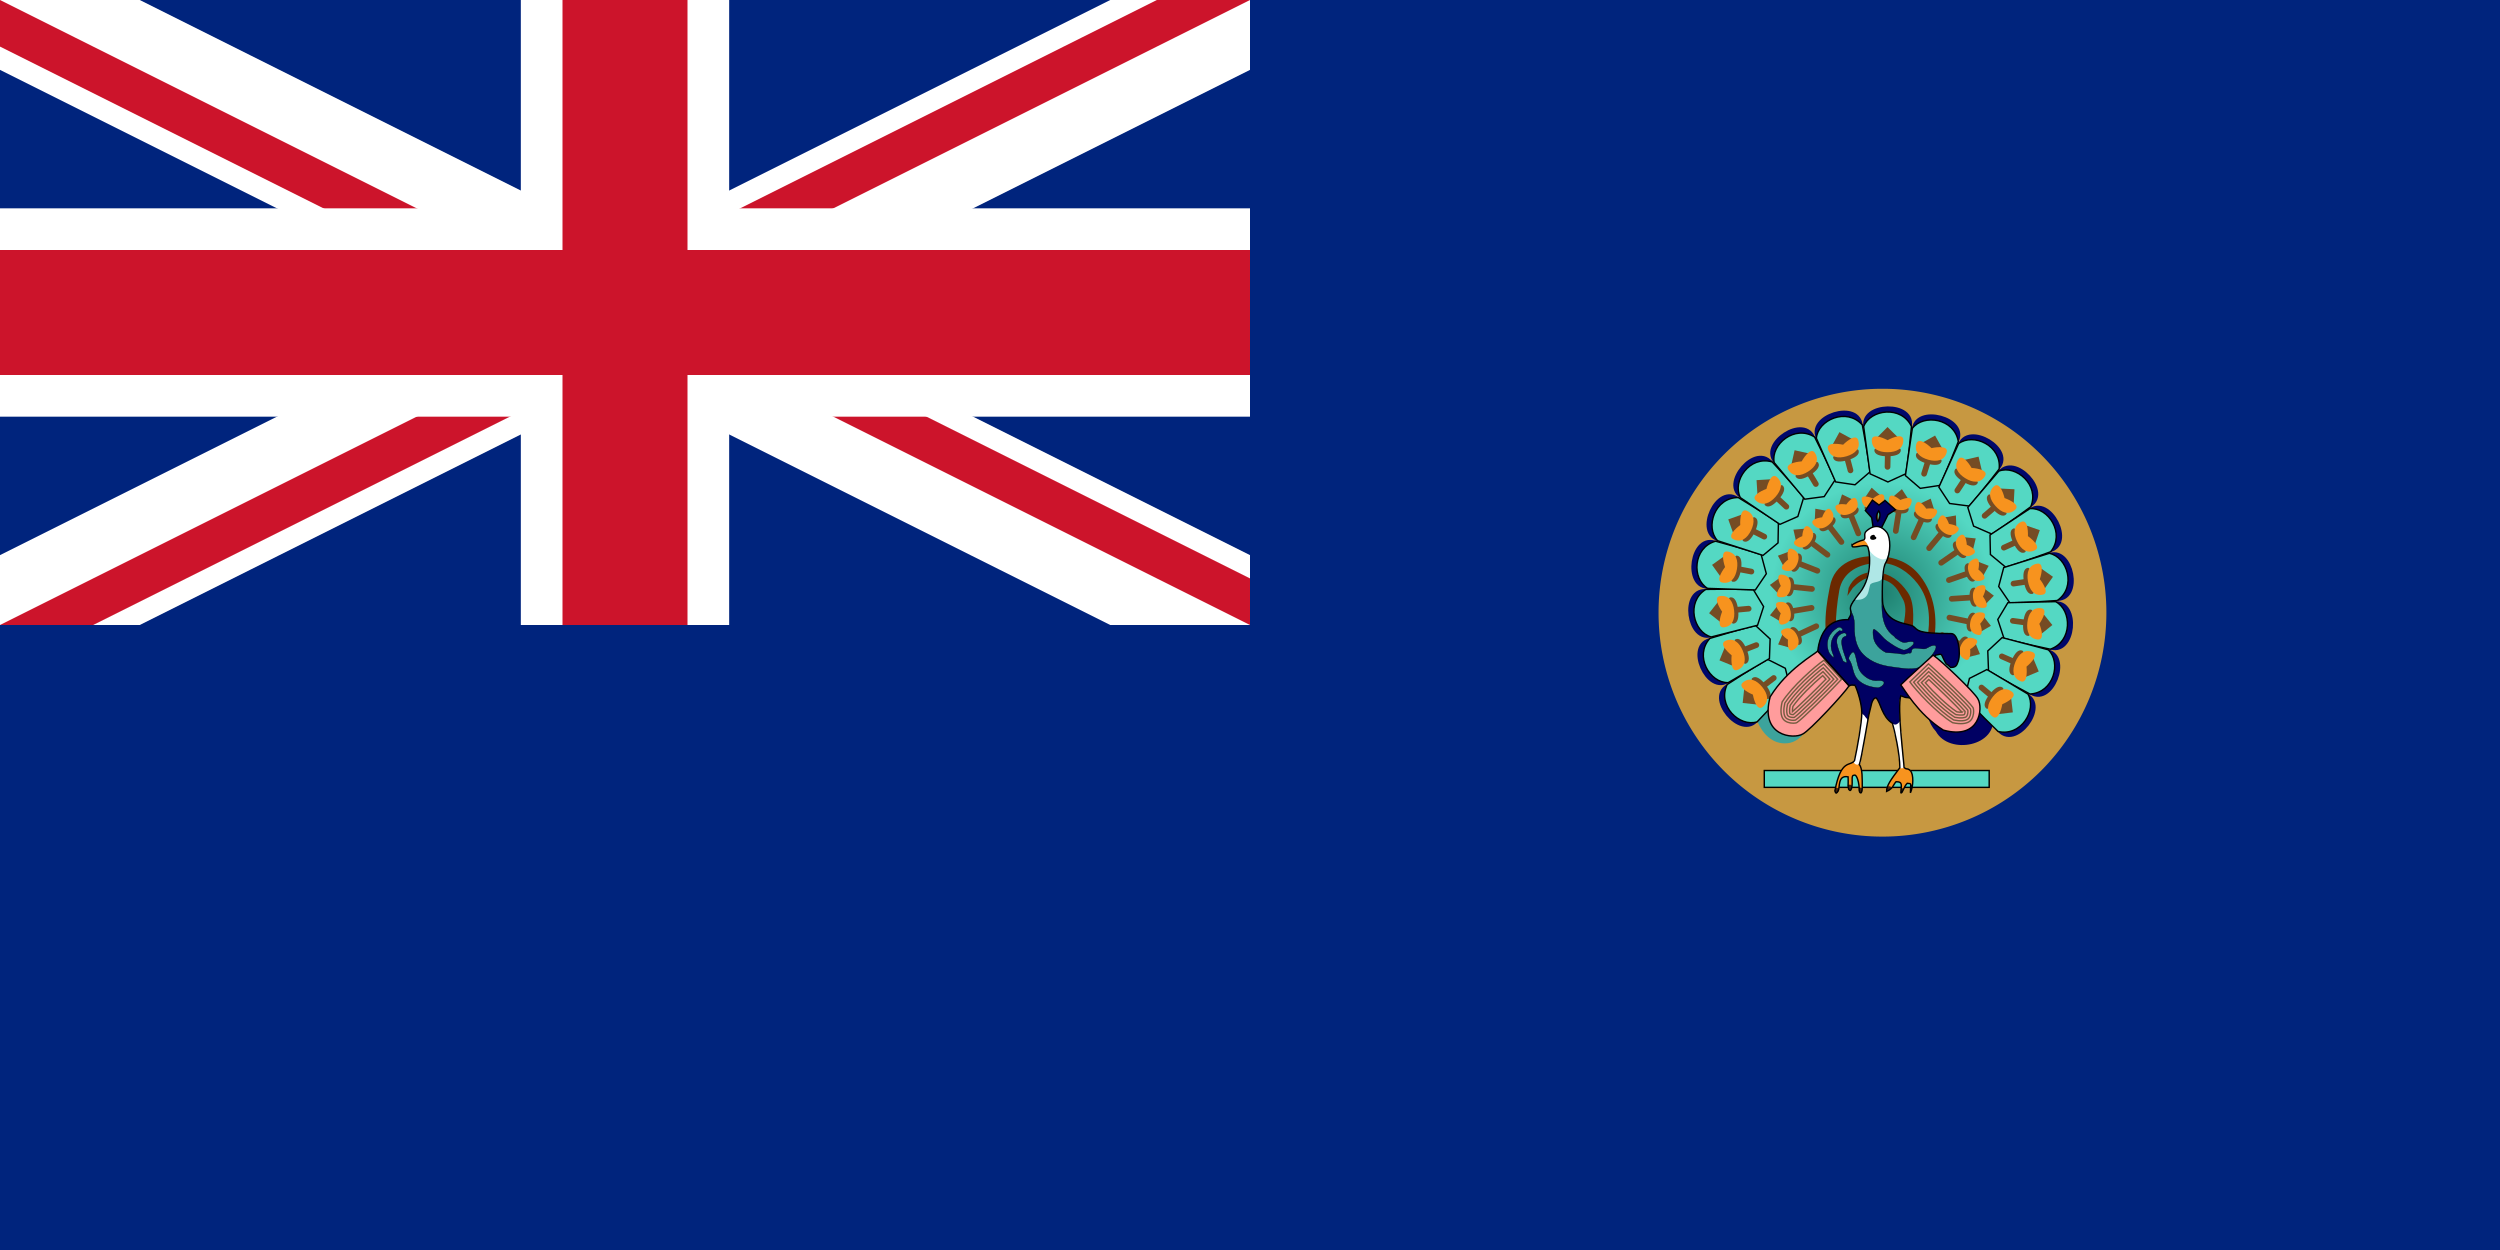 <?xml version="1.0" encoding="UTF-8" standalone="no"?>
<!-- Created with Inkscape (http://www.inkscape.org/) -->

<svg
   xmlns:dc="http://purl.org/dc/elements/1.1/"
   xmlns:cc="http://creativecommons.org/ns#"
   xmlns:rdf="http://www.w3.org/1999/02/22-rdf-syntax-ns#"
   xmlns:svg="http://www.w3.org/2000/svg"
   xmlns="http://www.w3.org/2000/svg"
   xmlns:xlink="http://www.w3.org/1999/xlink"
   xmlns:sodipodi="http://sodipodi.sourceforge.net/DTD/sodipodi-0.dtd"
   xmlns:inkscape="http://www.inkscape.org/namespaces/inkscape"
   version="1.1"
   width="1200"
   height="600"
   id="svg2"
   inkscape:version="0.47 r22583"
   sodipodi:docname="British_Burma_1937_flag.svg">
  <sodipodi:namedview
     pagecolor="#ffffff"
     bordercolor="#666666"
     borderopacity="1"
     objecttolerance="10"
     gridtolerance="10"
     guidetolerance="10"
     inkscape:pageopacity="0"
     inkscape:pageshadow="2"
     inkscape:window-width="1280"
     inkscape:window-height="725"
     id="namedview201"
     showgrid="false"
     inkscape:zoom="0.82833333"
     inkscape:cx="600"
     inkscape:cy="300"
     inkscape:window-x="0"
     inkscape:window-y="24"
     inkscape:window-maximized="1"
     inkscape:current-layer="svg2" />
  <defs
     id="defs4">
    <inkscape:perspective
       sodipodi:type="inkscape:persp3d"
       inkscape:vp_x="0 : 300 : 1"
       inkscape:vp_y="0 : 1000 : 0"
       inkscape:vp_z="1200 : 300 : 1"
       inkscape:persp3d-origin="600 : 200 : 1"
       id="perspective205" />
    <clipPath
       id="Canton">
      <path
         d="m 0,0 600,0 0,300 -600,0 z"
         id="path7" />
    </clipPath>
    <clipPath
       id="Diagonals">
      <path
         d="M 0,0 300,150 0,150 z M 300,0 600,0 300,150 z m 0,150 300,0 0,150 z m 0,0 0,150 -300,0 z"
         id="path10" />
    </clipPath>
    <g
       id="Pentagram">
      <g
         transform="translate(0,-0.325)"
         id="Arm">
        <path
           d="M 0,0 0,0.5 1,0 z"
           id="path14" />
        <path
           d="M 0,0 0,-0.5 1,0 z"
           transform="matrix(0.809,-0.588,0.588,0.809,0.191,0.588)"
           id="path16" />
      </g>
      <use
         transform="scale(-1,1)"
         id="use18"
         x="0"
         y="0"
         width="1200"
         height="600"
         xlink:href="#Arm" />
      <use
         transform="matrix(0.309,0.951,-0.951,0.309,0,0)"
         id="use20"
         x="0"
         y="0"
         width="1200"
         height="600"
         xlink:href="#Arm" />
      <use
         transform="matrix(0.309,-0.951,0.951,0.309,0,0)"
         id="use22"
         x="0"
         y="0"
         width="1200"
         height="600"
         xlink:href="#Arm" />
      <use
         transform="matrix(-0.309,0.951,0.951,0.309,0,0)"
         id="use24"
         x="0"
         y="0"
         width="1200"
         height="600"
         xlink:href="#Arm" />
    </g>
    <inkscape:perspective
       sodipodi:type="inkscape:persp3d"
       inkscape:vp_x="0 : 0.5 : 1"
       inkscape:vp_y="0 : 1000 : 0"
       inkscape:vp_z="1 : 0.5 : 1"
       inkscape:persp3d-origin="0.5 : 0.33333333 : 1"
       id="perspective3030" />
    <radialGradient
       gradientTransform="matrix(0.805,-3.4147871e-8,3.3973858e-8,0.801,26.866,26.24)"
       gradientUnits="userSpaceOnUse"
       xlink:href="#linearGradient3998"
       id="radialGradient4218"
       fy="131.799"
       fx="137.787"
       r="95.618"
       cy="131.799"
       cx="137.787" />
    <linearGradient
       id="linearGradient3998">
      <stop
         offset="0"
         style="stop-color:#1d7f6f;stop-opacity:1"
         id="stop4000" />
      <stop
         offset="1"
         style="stop-color:#54d8c3;stop-opacity:1"
         id="stop4002" />
    </linearGradient>
    <inkscape:perspective
       id="perspective219"
       inkscape:persp3d-origin="150 : 66.666667 : 1"
       inkscape:vp_z="300 : 100 : 1"
       inkscape:vp_y="0 : 1000 : 0"
       inkscape:vp_x="0 : 100 : 1"
       sodipodi:type="inkscape:persp3d" />
  </defs>
  <rect
     width="1200"
     height="600"
     x="0"
     y="0"
     id="rect26"
     style="fill:#00247d" />
  <g
     id="Flag_of_the_United_Kingdom">
    <path
       d="M 0,0 600,300 M 0,300 600,0"
       clip-path="url(#Canton)"
       id="Saint_Andrews_Cross"
       style="stroke:#ffffff;stroke-width:60" />
    <path
       d="M 0,0 600,300 M 0,300 600,0"
       clip-path="url(#Diagonals)"
       id="Saint_Patricks_Cross"
       style="stroke:#cc142b;stroke-width:40" />
    <g
       id="Saint_Georges_Cross">
      <path
         d="m 300,0 0,300 M 0,150 l 600,0"
         clip-path="url(#Canton)"
         id="path32"
         style="stroke:#ffffff;stroke-width:100" />
      <path
         d="m 300,0 0,300 M 0,150 l 600,0"
         clip-path="url(#Canton)"
         id="path34"
         style="stroke:#cc142b;stroke-width:60" />
    </g>
  </g>
  <path
     d="m 959.746,302.542 a 60.381,60.381 0 1 1 -120.763,0 60.381,60.381 0 1 1 120.763,0 z"
     transform="matrix(1.78,0,0,1.78,-697.286,-244.437)"
     id="path3242"
     style="fill:#c79841;fill-opacity:1;stroke:none" />
  <g
     id="g4011"
     transform="matrix(0.686,0,0,0.686,808.56,193.707)">
    <path
       style="fill:#000063"
       id="path4"
       d="m 215.74,218.47 c -0.969,-5.419 -8.424,-5.467 -10.967,-1.434 -2.757,4.373 -5.689,9.288 -11.639,8.338 -2.985,-0.478 -5.503,-1.498 -7.44,-3.155 -0.041,-0.086 -0.086,-0.166 -0.125,-0.255 -0.559,-1.267 -1.352,-2.104 -2.256,-2.594 -0.647,-1.104 -1.148,-2.365 -1.486,-3.799 -1.775,-7.531 -13.346,-4.337 -11.572,3.189 0.997,4.23 2.969,7.78 5.638,10.628 9.37,16.91 43.64,10.24 39.86,-10.92 z" />
    <path
       style="fill:#3ca39c"
       id="path6"
       d="m 78.661,213.83 c -1.128,3.971 -3.03,8.908 -6.502,11.424 -4.652,3.371 -9.138,-4.626 -10.333,-7.945 -2.6,-7.225 -14.198,-4.109 -11.571,3.189 3.444,9.571 10.855,18.444 22.018,17.159 9.883,-1.138 15.525,-12.066 17.959,-20.638 2.119,-7.45 -9.461,-10.61 -11.571,-3.18 z" />
    <path
       style="fill:url(#radialGradient4218);fill-opacity:1"
       id="path8"
       d="m 87.822,224.46 45.79,-79.311 47.943,83.041 c 30.793,-16.949 51.85,-51.221 51.85,-90.742 0,-56.355 -42.81,-102.04 -95.618,-102.04 -52.808,0 -95.618,45.685 -95.618,102.04 0.007,36.8 18.275,69.06 45.66,87.01 z" />
    <rect
       style="fill:#54d8c3;stroke:#000000"
       id="rect10"
       y="256.762"
       x="55.825"
       height="11.795"
       width="157.367" />
    <path
       style="fill:#6b2900"
       id="path12"
       d="m 147.83,186.62 c -2.967,0 -1.599,-0.365 -7.359,-1.719 -7.19,-1.688 -15.81,-0.291 -31.262,-2.614 -2.752,-0.413 -3.327,-1.881 -4.972,-4.43 -10.215,-15.828 -3.651,-43.318 -2.515,-49.707 2.999,-16.872 18.993,-22.651 36.062,-21.21 9.173,0.78 19.255,3.633 27.08,13.69 10.321,13.265 12.23,29.73 9.74,44.819 l -4.708,-0.785 c 2.133,-12.927 2.156,-27.14 -6.819,-38.676 -6.365,-8.18 -15.248,-14.258 -25.638,-14.439 -15.576,-0.271 -26.914,6.724 -29.135,19.218 -3.082,17.333 -3.568,36.567 0.588,42.498 0.693,0.988 1.263,1.074 1.506,1.111 15.774,2.371 26.831,4.968 34.147,6.687 4.655,1.094 4.687,-5.573 6.449,-5.625 0.26,-1.469 4.461,2.684 4.284,-0.772 -0.203,-3.947 -2.528,-15.102 -2.528,-15.102 0,-6.058 4.219,-16.065 -0.323,-23.379 -2.725,-4.387 -4.598,-10.743 -14.645,-13.382 -6.972,-1.832 -11.592,-2.248 -20.055,6.214 l -3.737,5.578 0.835,-5.578 c 2.739,-6.492 9.124,-11.453 18.944,-11.152 10.68,1.245 16.987,6.41 22.49,14.323 5.726,8.233 3.275,23.366 3.275,29.181 0.011,5.859 3.537,9.112 3.731,12.887 0.412,8.037 -4.519,5.132 -7.771,7.847 -1.437,1.199 -1.379,1.779 -3.555,1.779 l -4.09,2.73 z" />
    <path
       style="fill:none;stroke:#00086b;stroke-width:5"
       id="path14-3"
       d="M 50.109,219.93 C 40.4,234.18 15.451,204.52 32.361,197.91" />
    <path
       style="fill:#54d8c3;stroke:#000000"
       id="path16-3"
       d="m 29.911,196.55 c 15.111,-9.935 28.237,-17.554 28.237,-17.554 l 12.394,6.236 3.334,13.278 -23.063,24.186 c -12.272,3.88 -28.188,-11.3 -20.902,-26.16 z" />
    <path
       style="fill:none;stroke:#754c24;stroke-width:4;stroke-linecap:round"
       id="path18"
       d="m 55.779,197.13 c 2.119,-1.735 4.486,-3.353 6.669,-5.112" />
    <rect
       style="fill:#754c24"
       id="rect20"
       transform="matrix(-0.994,-0.107,0.107,-0.994,70.195,413.762)"
       y="199.981"
       x="41.157"
       height="10.04"
       width="10.04" />
    <path
       style="fill:#754c24"
       id="path22"
       d="m 47.455,192.07 c 2.416,-1.946 5.948,0.536 9.16,4.521 3.212,3.986 4.888,7.965 2.472,9.912 -2.415,1.946 -5.816,-7.216 -5.816,-7.216 0,0 -8.231,-5.27 -5.816,-7.21 z" />
    <path
       style="fill:#f7931e"
       id="path24"
       d="m 40.92,195.07 c 4.743,-3.822 9.665,-1.449 13.487,3.294 3.822,4.742 5.097,10.057 0.354,13.879 -4.742,3.823 -6.921,-8.587 -6.921,-8.587 0,0 -11.662,-4.75 -6.92,-8.58 z" />
    <path
       style="fill:none;stroke:#00086b;stroke-width:5"
       id="path26"
       d="M 30.658,192.42 C 17.384,203.42 1.623,168.011 19.702,166.346" />
    <path
       style="fill:#54d8c3;stroke:#000000"
       id="path28"
       d="m 17.725,164.36 c 17.271,-5.36 31.994,-9.047 31.994,-9.047 l 10.182,9.424 -0.473,13.683 -28.858,16.854 c -12.872,0.36 -23.962,-18.64 -12.845,-30.9 z" />
    <path
       style="fill:none;stroke:#754c24;stroke-width:4;stroke-linecap:round"
       id="path30"
       d="m 42.42,172.08 c 2.517,-1.081 5.239,-1.979 7.824,-3.065" />
    <rect
       style="fill:#754c24"
       id="rect32"
       transform="matrix(-0.926,-0.378,0.378,-0.926,-7.17,352.561)"
       y="171.965"
       x="25.995"
       height="10.039"
       width="10.04" />
    <path
       style="fill:#754c24"
       id="path34-8"
       d="m 35.825,164.91 c 2.86,-1.201 5.566,2.162 7.55,6.881 1.983,4.72 2.491,9.007 -0.369,10.209 -2.859,1.201 -3.59,-8.544 -3.59,-8.544 0,0 -6.451,-7.35 -3.591,-8.55 z" />
    <path
       style="fill:#f7931e"
       id="path36"
       d="m 28.713,165.99 c 5.616,-2.359 9.688,1.283 12.047,6.899 2.36,5.615 2.113,11.075 -3.502,13.435 -5.616,2.36 -4.272,-10.168 -4.272,-10.168 0,0 -9.888,-7.8 -4.273,-10.16 z" />
    <path
       style="fill:none;stroke:#00086b;stroke-width:5"
       id="path38"
       d="M 19.586,160.6 C 3.784,167.494 -1.554,129.104 16.279,132.511" />
    <path
       style="fill:#54d8c3;stroke:#000000"
       id="path40"
       d="m 14.931,130.05 c 18.081,-0.368 33.248,0.167 33.248,0.167 l 7.173,11.875 -4.244,13.017 -32.397,8.202 c -12.462,-3.24 -17.859,-24.56 -3.78,-33.27 z" />
    <path
       style="fill:none;stroke:#754c24;stroke-width:4;stroke-linecap:round"
       id="path42"
       d="m 36.521,144.31 c 2.718,-0.342 5.582,-0.452 8.367,-0.779" />
    <rect
       style="fill:#754c24"
       id="rect44"
       transform="matrix(-0.785,-0.62,0.62,-0.785,-47.176,275.352)"
       y="140.845"
       x="19.184"
       height="10.039"
       width="10.04" />
    <path
       style="fill:#754c24"
       id="path46"
       d="m 32.17,135.59 c 3.081,-0.362 4.75,3.62 5.349,8.703 0.599,5.084 -0.1,9.345 -3.182,9.707 -3.08,0.363 -1.084,-9.203 -1.084,-9.203 0,0 -4.164,-8.84 -1.083,-9.21 z" />
    <path
       style="fill:#f7931e"
       id="path48"
       d="m 25.037,134.66 c 6.049,-0.712 8.954,3.917 9.665,9.966 0.712,6.049 -1.037,11.227 -7.086,11.938 -6.05,0.713 -1.29,-10.953 -1.29,-10.953 0,0 -7.338,-10.24 -1.289,-10.96 z" />
    <path
       style="fill:none;stroke:#00086b;stroke-width:5"
       id="path50"
       d="M 17.759,126.96 C 0.667,129.2 6.168,90.838 22.361,99.05" />
    <path
       style="fill:#54d8c3;stroke:#000000"
       id="path52"
       d="m 21.746,96.313 c 17.475,4.654 31.901,9.368 31.901,9.368 l 3.604,13.397 -7.683,11.332 -33.401,-1.09 C 5.087,122.76 5.808,100.78 21.746,96.313 z" />
    <path
       style="fill:none;stroke:#754c24;stroke-width:4;stroke-linecap:round"
       id="path54"
       d="m 38.542,116 c 2.706,0.424 5.489,1.111 8.256,1.568" />
    <rect
       style="fill:#754c24"
       id="rect56"
       transform="matrix(-0.583,-0.813,0.813,-0.583,-51.124,201.897)"
       y="109.055"
       x="21.258"
       height="10.04"
       width="10.04" />
    <path
       style="fill:#754c24"
       id="path58"
       d="m 36.776,106.41 c 3.061,0.505 3.562,4.793 2.729,9.843 -0.833,5.051 -2.684,8.952 -5.746,8.446 -3.06,-0.504 1.507,-9.144 1.507,-9.144 0,0 -1.551,-9.65 1.51,-9.15 z" />
    <path
       style="fill:#f7931e"
       id="path60"
       d="m 30.181,103.54 c 6.01,0.991 7.519,6.243 6.527,12.253 -0.991,6.01 -4.105,10.5 -10.115,9.509 -6.011,-0.99 1.794,-10.882 1.794,-10.882 0,0 -4.217,-11.87 1.794,-10.88 z" />
    <path
       style="fill:none;stroke:#00086b;stroke-width:5"
       id="path62"
       d="M 25.321,94.122 C 8.274,91.549 24.186,56.207 37.471,68.581" />
    <path
       style="fill:#54d8c3;stroke:#000000"
       id="path64"
       d="m 37.638,65.781 c 15.503,9.311 28.06,17.836 28.06,17.836 L 65.451,97.488 54.93,106.249 23.138,95.951 C 14.306,86.582 21.086,65.657 37.638,65.78 z" />
    <path
       style="fill:none;stroke:#754c24;stroke-width:4;stroke-linecap:round"
       id="path66"
       d="m 48.327,89.345 c 2.482,1.157 4.967,2.588 7.499,3.793" />
    <rect
       style="fill:#754c24"
       id="rect68"
       transform="matrix(-0.335,-0.942,0.942,-0.335,-29.764,147.195)"
       y="79.084"
       x="32.054"
       height="10.04"
       width="10.04" />
    <path
       style="fill:#754c24"
       id="path70"
       d="m 49.284,79.648 c 2.801,1.333 2.095,5.592 -0.103,10.214 -2.199,4.623 -5.058,7.858 -7.86,6.525 -2.801,-1.332 3.98,-8.369 3.98,-8.369 0,0 1.181,-9.703 3.983,-8.37 z" />
    <path
       style="fill:#f7931e"
       id="path72"
       d="m 43.741,75.063 c 5.5,2.617 5.496,8.081 2.878,13.581 -2.616,5.5 -6.853,8.953 -12.353,6.336 -5.501,-2.616 4.737,-9.959 4.737,-9.959 0,0 -0.763,-12.574 4.738,-9.958 z" />
    <path
       style="fill:none;stroke:#00086b;stroke-width:5"
       id="path74"
       d="M 41.68,64.666 C 26.013,57.473 51.089,27.919 60.428,43.489" />
    <path
       style="fill:#54d8c3;stroke:#000000"
       id="path76"
       d="m 61.364,40.844 c 12.318,13.24 22.023,24.909 22.023,24.909 L 79.309,79.013 66.773,84.518 39.075,65.82 C 33.184,54.372 45.494,36.143 61.364,40.844 z" />
    <path
       style="fill:none;stroke:#754c24;stroke-width:4;stroke-linecap:round"
       id="path78"
       d="m 65.109,66.447 c 2.065,1.799 4.056,3.863 6.155,5.722" />
    <rect
       style="fill:#754c24"
       id="rect80"
       transform="matrix(-0.061,-0.998,0.998,-0.061,0.95,117.482)"
       y="53.274"
       x="50.727"
       height="10.04"
       width="10.04" />
    <path
       style="fill:#754c24"
       id="path82"
       d="m 68.714,57.394 c 2.322,2.057 0.464,5.953 -2.928,9.786 -3.394,3.833 -7.037,6.15 -9.359,4.093 -2.323,-2.055 6.142,-6.939 6.142,-6.939 0,0 3.822,-8.997 6.145,-6.94 z" />
    <path
       style="fill:#f7931e"
       id="path84"
       d="m 64.657,51.454 c 4.561,4.038 3.043,9.287 -0.995,13.847 -4.037,4.561 -9.064,6.705 -13.624,2.668 -4.562,-4.038 7.31,-8.258 7.31,-8.258 0,0 2.749,-12.295 7.309,-8.257 z" />
    <path
       style="fill:none;stroke:#00086b;stroke-width:5"
       id="path86"
       d="M 65.557,40.892 C 52.494,29.641 84.774,8.188 89.436,25.735" />
    <path
       style="fill:#54d8c3;stroke:#000000"
       id="path88"
       d="m 91.067,23.453 c 8.17,16.133 14.264,30.034 14.264,30.034 L 97.741,65.099 84.171,66.918 62.735,41.28 C 60.244,28.648 77.121,14.541 91.068,23.453 z" />
    <path
       style="fill:none;stroke:#754c24;stroke-width:4;stroke-linecap:round"
       id="path90"
       d="m 87.576,49.091 c 1.486,2.301 2.828,4.835 4.33,7.203" />
    <rect
       style="fill:#754c24"
       id="rect92"
       transform="matrix(0.218,-0.976,0.976,0.218,25.479,109.129)"
       y="33.645"
       x="75.818"
       height="10.04"
       width="10.04" />
    <path
       style="fill:#754c24"
       id="path94"
       d="m 93.547,41.391 c 1.662,2.619 -1.203,5.849 -5.523,8.593 -4.322,2.743 -8.464,3.961 -10.127,1.341 -1.663,-2.618 7.824,-4.967 7.824,-4.967 0,0 6.163,-7.587 7.826,-4.967 z" />
    <path
       style="fill:#f7931e"
       id="path96"
       d="m 91.294,34.56 c 3.264,5.143 0.353,9.766 -4.791,13.03 -5.142,3.265 -10.566,3.932 -13.83,-1.209 -3.265,-5.143 9.312,-5.911 9.312,-5.911 0,0 6.045,-11.053 9.309,-5.91 z" />
    <path
       style="fill:none;stroke:#00086b;stroke-width:5"
       id="path98"
       d="M 95.083,24.66 C 85.647,10.232 122.605,-1.443 122.226,16.709" />
    <path
       style="fill:#54d8c3;stroke:#000000"
       id="path100"
       d="m 124.42,14.968 c 3.383,17.765 5.389,32.81 5.389,32.81 l -10.51,9.056 -13.543,-2.01 -13.497,-30.573 c 1.105,-12.828 21.227,-21.709 32.157,-9.283 z" />
    <path
       style="fill:none;stroke:#754c24;stroke-width:4;stroke-linecap:round"
       id="path102"
       d="m 113.97,38.637 c 0.791,2.622 1.378,5.429 2.166,8.12" />
    <rect
       style="fill:#754c24"
       id="rect104"
       transform="matrix(0.48,-0.877,0.877,0.48,33.955,110.769)"
       y="21.732"
       x="105.363"
       height="10.04"
       width="10.04" />
    <path
       style="fill:#754c24"
       id="path106"
       d="m 121.84,32.891 c 0.871,2.977 -2.775,5.287 -7.687,6.727 -4.913,1.439 -9.23,1.462 -10.103,-1.516 -0.873,-2.976 8.894,-2.606 8.894,-2.606 0,0 8.03,-5.582 8.9,-2.605 z" />
    <path
       style="fill:#f7931e"
       id="path108"
       d="m 121.57,25.703 c 1.712,5.846 -2.366,9.482 -8.212,11.194 -5.845,1.713 -11.242,0.853 -12.955,-4.992 -1.713,-5.846 10.584,-3.102 10.584,-3.102 0,0 8.88,-8.946 10.59,-3.1 z" />
    <path
       style="fill:none;stroke:#00086b;stroke-width:5"
       id="path110"
       d="m 127.95,17.239 c -5.071,-16.477 33.674,-17.46 28.283,-0.123" />
    <path
       style="fill:#54d8c3;stroke:#000000"
       id="path112"
       d="m 158.83,16.052 c -1.669,18.007 -3.907,33.019 -3.907,33.019 l -12.607,5.791 -12.457,-5.682 -4.503,-33.114 c 4.62,-12.02 26.41,-14.982 33.48,-0.014 z" />
    <path
       style="fill:none;stroke:#754c24;stroke-width:4;stroke-linecap:round"
       id="path114"
       d="m 142.23,35.9 c 0.033,2.738 -0.18,5.598 -0.168,8.402" />
    <rect
       style="fill:#754c24"
       id="rect116"
       transform="matrix(0.704,-0.71,0.71,0.704,25.378,107.858)"
       y="18.467"
       x="137.052"
       height="10.04"
       width="10.041" />
    <path
       style="fill:#754c24"
       id="path118"
       d="m 151.38,32.559 c 0.013,3.102 -4.131,4.312 -9.249,4.335 -5.12,0.022 -9.274,-1.151 -9.288,-4.254 -0.014,-3.102 9.267,-0.042 9.267,-0.042 0,0 9.26,-3.142 9.27,-0.039 z" />
    <path
       style="fill:#f7931e"
       id="path120"
       d="m 153.11,25.576 c 0.026,6.091 -4.898,8.456 -10.99,8.482 -6.091,0.028 -11.039,-2.294 -11.066,-8.384 -0.027,-6.092 11.03,-0.049 11.03,-0.049 0,0 11,-6.14 11.03,-0.049 z" />
    <path
       style="fill:none;stroke:#00086b;stroke-width:5"
       id="path122"
       d="m 161.59,19.211 c -0.31,-17.236 37.192,-7.452 27.211,7.714" />
    <path
       style="fill:#54d8c3;stroke:#000000"
       id="path124"
       d="m 191.59,26.622 c -6.591,16.841 -12.898,30.645 -12.898,30.645 l -13.719,2.073 -10.396,-8.91 4.843,-33.065 c 7.77,-10.273 29.53,-7.083 32.18,9.257 z" />
    <path
       style="fill:none;stroke:#754c24;stroke-width:4;stroke-linecap:round"
       id="path126"
       d="m 170.14,41.096 c -0.727,2.641 -1.723,5.329 -2.488,8.027" />
    <rect
       style="fill:#754c24"
       id="rect128"
       transform="matrix(0.873,-0.487,0.487,0.873,7.807,88.245)"
       y="24.105"
       x="168.406"
       height="10.04"
       width="10.041" />
    <path
       style="fill:#754c24"
       id="path130"
       d="m 179.86,40.42 c -0.847,2.984 -5.163,3 -10.088,1.604 -4.926,-1.396 -8.593,-3.675 -7.746,-6.66 0.845,-2.984 8.916,2.527 8.916,2.527 0,0 9.76,-0.456 8.92,2.529 z" />
    <path
       style="fill:#f7931e"
       id="path132"
       d="m 183.45,34.189 c -1.661,5.86 -7.049,6.769 -12.909,5.106 -5.861,-1.66 -9.972,-5.261 -8.312,-11.12 1.661,-5.861 10.612,3.007 10.612,3.007 0,0 12.27,-2.853 10.61,3.007 z" />
    <path
       style="fill:none;stroke:#00086b;stroke-width:5"
       id="path134"
       d="m 193.36,30.42 c 4.477,-16.648 37.802,3.14 24.011,14.948" />
    <path
       style="fill:#54d8c3;stroke:#000000"
       id="path136"
       d="m 220.14,45.849 c -10.996,14.357 -20.88,25.875 -20.88,25.875 l -13.757,-1.807 -7.521,-11.44 13.811,-30.431 c 10.3,-7.721 30.33,1.371 28.35,17.803 z" />
    <path
       style="fill:none;stroke:#754c24;stroke-width:4;stroke-linecap:round"
       id="path138"
       d="m 195.52,53.818 c -1.43,2.336 -3.131,4.644 -4.614,7.024" />
    <rect
       style="fill:#754c24"
       id="rect140"
       transform="matrix(0.974,-0.227,0.227,0.974,-4.54,46.91)"
       y="38.206"
       x="196.972"
       height="10.04"
       width="10.041" />
    <path
       style="fill:#754c24"
       id="path142"
       d="m 205.04,55.86 c -1.64,2.633 -5.792,1.453 -10.138,-1.251 -4.346,-2.706 -7.239,-5.911 -5.599,-8.544 1.638,-2.633 7.867,4.897 7.867,4.897 0,0 9.52,2.265 7.87,4.898 z" />
    <path
       style="fill:#f7931e"
       id="path144"
       d="m 210.22,50.868 c -3.219,5.171 -8.647,4.552 -13.818,1.332 -5.172,-3.218 -8.125,-7.817 -4.907,-12.987 3.22,-5.172 9.365,5.828 9.365,5.828 0,0 12.58,0.657 9.36,5.827 z" />
    <path
       style="fill:none;stroke:#00086b;stroke-width:5"
       id="path146"
       d="m 220.79,49.991 c 8.912,-14.757 35.454,13.485 18.933,21.012" />
    <path
       style="fill:#54d8c3;stroke:#000000"
       id="path148"
       d="m 242.24,72.23 c -14.542,10.75 -27.229,19.081 -27.229,19.081 l -12.718,-5.546 -4.06,-13.075 21.698,-25.417 c 12.04,-4.565 28.77,9.718 22.31,24.957 z" />
    <path
       style="fill:none;stroke:#754c24;stroke-width:4;stroke-linecap:round"
       id="path150"
       d="m 216.38,73.07 c -2.021,1.849 -4.295,3.595 -6.379,5.472" />
    <rect
       style="fill:#754c24"
       id="rect152"
       transform="matrix(0.999,0.052,-0.052,0.999,3.664,-11.626)"
       y="59.666"
       x="220.516"
       height="10.04"
       width="10.041" />
    <path
       style="fill:#754c24"
       id="path154"
       d="m 224.97,77.671 c -2.305,2.076 -5.968,-0.208 -9.395,-4.01 -3.427,-3.804 -5.319,-7.685 -3.014,-9.761 2.303,-2.077 6.204,6.884 6.204,6.884 0,0 8.51,4.811 6.2,6.887 z" />
    <path
       style="fill:#f7931e"
       id="path156"
       d="m 231.33,74.309 c -4.524,4.078 -9.569,1.979 -13.646,-2.547 -4.078,-4.524 -5.643,-9.761 -1.119,-13.838 4.526,-4.079 7.385,8.194 7.385,8.194 0,0 11.92,4.114 7.39,8.191 z" />
    <path
       style="fill:none;stroke:#00086b;stroke-width:5"
       id="path158"
       d="m 241.72,76.391 c 12.65,-11.712 30.333,22.776 12.373,25.434" />
    <path
       style="fill:#54d8c3;stroke:#000000"
       id="path160"
       d="m 256.18,103.7 c -16.95,6.303 -31.448,10.794 -31.448,10.794 l -10.685,-8.852 -0.28,-13.688 27.889,-18.414 c 12.84,-1.048 24.96,17.309 14.53,30.162 z" />
    <path
       style="fill:none;stroke:#754c24;stroke-width:4;stroke-linecap:round"
       id="path162"
       d="m 231.1,97.348 c -2.455,1.217 -5.123,2.265 -7.645,3.491" />
    <rect
       style="fill:#754c24"
       id="rect164"
       transform="matrix(0.945,0.326,-0.326,0.945,43.244,-74.038)"
       y="86.806"
       x="237.197"
       height="10.04"
       width="10.041" />
    <path
       style="fill:#754c24"
       id="path166"
       d="m 238.08,104.15 c -2.789,1.357 -5.677,-1.853 -7.917,-6.455 -2.239,-4.604 -2.982,-8.857 -0.192,-10.213 2.788,-1.358 4.055,8.333 4.055,8.333 0,0 6.85,6.975 4.06,8.335 z" />
    <path
       style="fill:#f7931e"
       id="path168"
       d="m 245.12,102.68 c -5.477,2.666 -9.743,-0.749 -12.408,-6.226 -2.665,-5.477 -2.718,-10.942 2.757,-13.607 5.479,-2.666 4.827,9.918 4.827,9.918 0,0 10.3,7.245 4.82,9.915 z" />
    <path
       style="fill:none;stroke:#00086b;stroke-width:5"
       id="path170"
       d="m 254.53,107.56 c 15.399,-7.75 22.839,30.286 4.846,27.865" />
    <path
       style="fill:#54d8c3;stroke:#000000"
       id="path172"
       d="m 260.86,137.8 c -18.032,1.363 -33.207,1.663 -33.207,1.663 l -7.815,-11.464 3.521,-13.23 31.896,-9.97 c 12.61,2.54 19.18,23.54 5.6,33 z" />
    <path
       style="fill:none;stroke:#754c24;stroke-width:4;stroke-linecap:round"
       id="path174"
       d="m 238.52,124.75 c -2.696,0.489 -5.55,0.758 -8.313,1.237" />
    <rect
       style="fill:#754c24"
       id="rect176"
       transform="matrix(0.818,0.575,-0.575,0.818,116.175,-121.959)"
       y="117.505"
       x="245.709"
       height="10.041"
       width="10.041" />
    <path
       style="fill:#754c24"
       id="path178"
       d="m 243.34,133.22 c -3.056,0.531 -4.941,-3.352 -5.819,-8.395 -0.877,-5.044 -0.413,-9.336 2.644,-9.867 3.055,-0.533 1.588,9.13 1.588,9.13 0,0 4.65,8.61 1.59,9.14 z" />
    <path
       style="fill:#f7931e"
       id="path180"
       d="m 250.51,133.76 c -6.001,1.044 -9.155,-3.417 -10.199,-9.419 -1.044,-6.001 0.419,-11.267 6.418,-12.312 6.003,-1.044 1.892,10.868 1.892,10.868 0,0 7.89,9.81 1.89,10.86 z" />
    <path
       style="fill:none;stroke:#00086b;stroke-width:5"
       id="path182"
       d="m 258.2,141.05 c 16.944,-3.183 13.56,35.427 -3.061,28.118" />
    <path
       style="fill:#54d8c3;stroke:#000000"
       id="path184"
       d="m 255.91,171.87 c -17.705,-3.685 -32.369,-7.599 -32.369,-7.599 l -4.335,-13.18 7.048,-11.738 33.41,-0.747 c 11.43,5.94 11.92,27.93 -3.75,33.27 z" />
    <path
       style="fill:none;stroke:#754c24;stroke-width:4;stroke-linecap:round"
       id="path186"
       d="m 238.06,153.14 c -2.727,-0.276 -5.543,-0.809 -8.33,-1.113" />
    <rect
       style="fill:#754c24"
       id="rect188"
       transform="matrix(0.626,0.779,-0.779,0.626,213.847,-137.51)"
       y="149.36"
       x="245.386"
       height="10.041"
       width="10.041" />
    <path
       style="fill:#754c24"
       id="path190"
       d="m 240.34,162.61 c -3.083,-0.336 -3.82,-4.59 -3.268,-9.678 0.555,-5.09 2.189,-9.086 5.273,-8.749 3.082,0.334 -1.003,9.212 -1.003,9.212 0,0 2.09,9.55 -1,9.22 z" />
    <path
       style="fill:#f7931e"
       id="path192"
       d="m 247.09,165.11 c -6.056,-0.658 -7.851,-5.819 -7.192,-11.875 0.659,-6.056 3.523,-10.71 9.577,-10.053 6.057,0.659 -1.192,10.967 -1.192,10.967 0,0 4.85,11.61 -1.2,10.95 z" />
    <path
       style="fill:none;stroke:#00086b;stroke-width:5"
       id="path194"
       d="m 252.46,174.25 c 17.163,1.635 3.218,37.797 -10.728,26.171" />
    <path
       style="fill:#54d8c3;stroke:#000000"
       id="path196"
       d="m 241.72,203.23 c -15.992,-8.443 -28.998,-16.265 -28.998,-16.265 l -0.516,-13.865 10.022,-9.327 32.311,8.534 c 9.34,8.87 3.72,30.14 -12.81,30.93 z" />
    <path
       style="fill:none;stroke:#754c24;stroke-width:4;stroke-linecap:round"
       id="path198"
       d="m 229.75,180.29 c -2.543,-1.021 -5.102,-2.313 -7.695,-3.377" />
    <rect
       style="fill:#754c24"
       id="rect200"
       transform="matrix(0.386,0.922,-0.922,0.386,318.644,-109.066)"
       y="179.88"
       x="236.255"
       height="10.041"
       width="10.041" />
    <path
       style="fill:#754c24"
       id="path202"
       d="m 229.33,190.02 c -2.869,-1.177 -2.399,-5.469 -0.459,-10.204 1.942,-4.737 4.619,-8.125 7.489,-6.946 2.869,1.174 -3.515,8.573 -3.515,8.573 0,0 -0.64,9.76 -3.51,8.58 z" />
    <path
       style="fill:#f7931e"
       id="path204"
       d="m 235.12,194.29 c -5.637,-2.31 -5.932,-7.766 -3.622,-13.402 2.311,-5.637 6.352,-9.315 11.986,-7.008 5.637,2.311 -4.183,10.208 -4.183,10.208 0,0 1.44,12.51 -4.19,10.2 z" />
    <path
       style="fill:none;stroke:#00086b;stroke-width:5"
       id="path206"
       d="m 237.74,204.56 c 16.039,6.323 -7.375,37.21 -17.556,22.177" />
    <path
       style="fill:#54d8c3;stroke:#000000"
       id="path208"
       d="m 219.4,229.43 c -13.028,-12.542 -23.359,-23.659 -23.359,-23.659 l 3.344,-13.466 12.214,-6.187 28.684,17.147 c 6.52,11.11 -4.77,29.99 -20.87,26.17 z" />
    <path
       style="fill:none;stroke:#754c24;stroke-width:4;stroke-linecap:round"
       id="path210"
       d="m 214.25,204.07 c -2.16,-1.686 -4.262,-3.635 -6.459,-5.376" />
    <rect
       style="fill:#754c24"
       id="rect212"
       transform="matrix(0.116,0.993,-0.993,0.116,408.391,-35.349)"
       y="206.677"
       x="219.029"
       height="10.041"
       width="10.04" />
    <path
       style="fill:#754c24"
       id="path214"
       d="m 211.15,213.31 c -2.431,-1.926 -0.791,-5.92 2.385,-9.933 3.179,-4.014 6.688,-6.527 9.12,-4.601 2.432,1.923 -5.751,7.265 -5.751,7.265 0,0 -3.33,9.2 -5.76,7.27 z" />
    <path
       style="fill:#f7931e"
       id="path216"
       d="m 215.53,219.02 c -4.777,-3.78 -3.55,-9.104 0.23,-13.882 3.781,-4.776 8.683,-7.191 13.458,-3.414 4.776,3.781 -6.846,8.65 -6.846,8.65 0,0 -2.07,12.42 -6.84,8.64 z" />
    <path
       style="fill:none;stroke:#754c24;stroke-width:4;stroke-linecap:round"
       id="path218"
       d="m 80.077,161.46 c 2.042,-1.001 10.026,-4.649 12.124,-5.659" />
    <polygon
       style="fill:#754c24"
       id="polygon220"
       points="68.592,161.369 76.135,163.438 73.058,170.623 65.517,168.552 " />
    <path
       style="fill:#754c24"
       id="path222"
       d="m 74.724,156.67 c 2.319,-1.117 4.516,1.157 6.127,4.494 1.61,3.337 2.023,6.471 -0.297,7.589 -2.319,1.116 -2.916,-6.041 -2.916,-6.041 0,0 -5.233,-4.92 -2.914,-6.04 z" />
    <path
       style="fill:#f7931e"
       id="path224"
       d="m 68.956,158.04 c 4.554,-2.193 7.859,0.18 9.775,4.15 1.915,3.97 1.717,8.032 -2.837,10.226 -4.555,2.194 -3.469,-7.188 -3.469,-7.188 0,0 -8.025,-5 -3.469,-7.19 z" />
    <path
       style="fill:none;stroke:#754c24;stroke-width:4;stroke-linecap:round"
       id="path226"
       d="m 75.725,145.18 c 2.235,-0.419 10.904,-1.804 13.194,-2.217" />
    <polygon
       style="fill:#754c24"
       id="polygon228"
       points="64.681,142.024 71.398,146.032 66.515,152.134 59.8,148.126 " />
    <path
       style="fill:#754c24"
       id="path230"
       d="m 71.844,139.14 c 2.533,-0.457 4.043,2.321 4.706,5.967 0.661,3.646 0.223,6.776 -2.312,7.234 -2.533,0.456 -1.197,-6.601 -1.197,-6.601 0,0 -3.73,-6.15 -1.197,-6.6 z" />
    <path
       style="fill:#f7931e"
       id="path232"
       d="m 65.92,138.91 c 4.975,-0.897 7.526,2.271 8.313,6.609 0.786,4.337 -0.49,8.199 -5.464,9.098 -4.976,0.898 -1.424,-7.854 -1.424,-7.854 0,0 -6.4,-6.96 -1.425,-7.86 z" />
    <path
       style="fill:none;stroke:#754c24;stroke-width:4;stroke-linecap:round"
       id="path234"
       d="m 75.877,128.32 c 2.266,0.193 10.99,1.173 13.307,1.386" />
    <polygon
       style="fill:#754c24"
       id="polygon236"
       points="66.076,122.337 71.479,127.993 65.144,132.57 59.743,126.916 " />
    <path
       style="fill:#754c24"
       id="path238"
       d="m 73.75,121.47 c 2.563,0.236 3.277,3.316 2.942,7.006 -0.336,3.69 -1.594,6.59 -4.159,6.354 -2.563,-0.236 0.608,-6.681 0.608,-6.681 0,0 -1.954,-6.92 0.609,-6.68 z" />
    <path
       style="fill:#f7931e"
       id="path240"
       d="m 68.102,119.67 c 5.034,0.463 6.646,4.198 6.247,8.589 -0.4,4.389 -2.661,7.771 -7.694,7.309 -5.035,-0.462 0.724,-7.949 0.724,-7.949 0,0 -4.312,-8.41 0.723,-7.95 z" />
    <path
       style="fill:none;stroke:#754c24;stroke-width:4;stroke-linecap:round"
       id="path242"
       d="m 80.522,112.12 c 2.132,0.791 10.278,4.064 12.455,4.888" />
    <polygon
       style="fill:#754c24"
       id="polygon244"
       points="72.676,103.738 76.373,110.63 69.046,113.351 65.35,106.459 " />
    <path
       style="fill:#754c24"
       id="path246"
       d="m 80.304,104.95 c 2.407,0.912 2.272,4.071 0.965,7.538 -1.309,3.466 -3.295,5.925 -5.705,5.014 -2.407,-0.912 2.369,-6.276 2.369,-6.276 0,0 -0.037,-7.18 2.371,-6.27 z" />
    <path
       style="fill:#f7931e"
       id="path248"
       d="m 75.34,101.71 c 4.728,1.79 5.285,5.82 3.727,9.944 -1.558,4.123 -4.639,6.778 -9.366,4.99 -4.729,-1.79 2.819,-7.467 2.819,-7.467 0,0 -1.908,-9.254 2.82,-7.46 z" />
    <path
       style="fill:none;stroke:#754c24;stroke-width:4;stroke-linecap:round"
       id="path250"
       d="m 89.324,97.751 c 1.844,1.331 8.82,6.66 10.698,8.036" />
    <polygon
       style="fill:#754c24"
       id="polygon252"
       points="84.001,87.575 85.724,95.204 77.937,95.87 76.215,88.242 " />
    <path
       style="fill:#754c24"
       id="path254"
       d="m 91.03,90.776 c 2.077,1.521 1.104,4.53 -1.082,7.521 -2.187,2.991 -4.758,4.831 -6.836,3.309 -2.076,-1.521 3.958,-5.416 3.958,-5.416 0,0 1.883,-6.94 3.96,-5.418 z" />
    <path
       style="fill:#f7931e"
       id="path256"
       d="m 87.111,86.328 c 4.078,2.987 3.539,7.02 0.937,10.579 -2.602,3.558 -6.28,5.294 -10.358,2.308 -4.08,-2.987 4.71,-6.444 4.71,-6.444 0,0 0.632,-9.43 4.711,-6.443 z" />
    <path
       style="fill:none;stroke:#754c24;stroke-width:4;stroke-linecap:round"
       id="path258"
       d="m 101.64,86.25 c 1.422,1.775 6.722,8.773 8.164,10.6" />
    <polygon
       style="fill:#754c24"
       id="polygon260"
       points="99.23,75.021 98.854,82.833 91.171,81.396 91.548,73.586 " />
    <path
       style="fill:#754c24"
       id="path262"
       d="m 105.15,79.983 c 1.595,2.02 -0.146,4.66 -3.05,6.959 -2.906,2.299 -5.875,3.385 -7.471,1.364 -1.595,-2.021 5.26,-4.162 5.26,-4.162 0,0 3.661,-6.182 5.261,-4.161 z" />
    <path
       style="fill:#f7931e"
       id="path264"
       d="m 102.56,74.65 c 3.133,3.967 1.537,7.709 -1.921,10.445 -3.457,2.734 -7.465,3.426 -10.599,-0.541 -3.134,-3.968 6.26,-4.953 6.26,-4.953 0,0 3.125,-8.918 6.259,-4.951 z" />
    <path
       style="fill:none;stroke:#754c24;stroke-width:4;stroke-linecap:round"
       id="path266"
       d="m 116.59,78.454 c 0.896,2.09 4.136,10.249 5.038,12.395" />
    <polygon
       style="fill:#754c24"
       id="polygon268"
       points="117.257,66.989 114.81,74.417 107.79,70.981 110.238,63.555 " />
    <path
       style="fill:#754c24"
       id="path270"
       d="m 121.64,73.351 c 0.998,2.373 -1.384,4.452 -4.798,5.893 -3.414,1.44 -6.565,1.694 -7.564,-0.68 -0.998,-2.373 6.18,-2.607 6.18,-2.607 0,0 5.18,-4.979 6.18,-2.606 z" />
    <path
       style="fill:#f7931e"
       id="path272"
       d="m 120.56,67.521 c 1.96,4.66 -0.577,7.84 -4.639,9.553 -4.062,1.712 -8.108,1.309 -10.07,-3.351 -1.961,-4.661 7.354,-3.102 7.354,-3.102 0,0 5.4,-7.761 7.36,-3.1 z" />
    <path
       style="fill:none;stroke:#754c24;stroke-width:4;stroke-linecap:round"
       id="path274"
       d="m 133.07,74.93 c 0.306,2.253 1.25,10.981 1.547,13.29" />
    <polygon
       style="fill:#754c24"
       id="polygon276"
       points="136.774,64.061 132.433,70.566 126.585,65.381 130.927,58.877 " />
    <path
       style="fill:#754c24"
       id="path278"
       d="m 139.3,71.36 c 0.328,2.553 -2.523,3.921 -6.197,4.398 -3.675,0.477 -6.779,-0.12 -7.108,-2.674 -0.328,-2.553 6.652,-0.863 6.652,-0.863 0,0 6.33,-3.414 6.66,-0.861 z" />
    <path
       style="fill:#f7931e"
       id="path280"
       d="m 139.82,65.456 c 0.645,5.014 -2.649,7.401 -7.021,7.968 -4.371,0.566 -8.164,-0.903 -8.81,-5.917 -0.646,-5.015 7.916,-1.026 7.916,-1.026 0,0 7.27,-6.04 7.91,-1.025 z" />
    <path
       style="fill:none;stroke:#754c24;stroke-width:4;stroke-linecap:round"
       id="path282"
       d="m 149.89,75.934 c -0.307,2.253 -1.727,10.917 -2.057,13.221" />
    <polygon
       style="fill:#754c24"
       id="polygon284"
       points="156.365,66.449 150.444,71.559 146.193,65.001 152.113,59.893 " />
    <path
       style="fill:#754c24"
       id="path286"
       d="m 156.85,74.157 c -0.365,2.548 -3.479,3.106 -7.146,2.584 -3.669,-0.521 -6.501,-1.925 -6.137,-4.474 0.365,-2.547 6.642,0.944 6.642,0.944 0,0 7.01,-1.602 6.65,0.946 z" />
    <path
       style="fill:#f7931e"
       id="path288"
       d="m 158.93,68.606 c -0.717,5.004 -4.528,6.425 -8.894,5.805 -4.363,-0.622 -7.626,-3.05 -6.91,-8.054 0.716,-5.006 7.901,1.124 7.901,1.124 0,0 8.62,-3.879 7.9,1.125 z" />
    <path
       style="fill:none;stroke:#754c24;stroke-width:4;stroke-linecap:round"
       id="path290"
       d="m 165.84,81.393 c -0.897,2.09 -4.578,10.059 -5.512,12.192" />
    <polygon
       style="fill:#754c24"
       id="polygon292"
       points="174.607,73.979 167.537,77.324 165.191,69.869 172.26,66.526 " />
    <path
       style="fill:#754c24"
       id="path294"
       d="m 173.02,81.537 c -1.032,2.358 -4.182,2.064 -7.577,0.583 -3.396,-1.481 -5.751,-3.59 -4.719,-5.95 1.031,-2.357 6.148,2.683 6.148,2.683 0,0 7.18,0.326 6.15,2.684 z" />
    <path
       style="fill:#f7931e"
       id="path296"
       d="m 176.5,76.743 c -2.026,4.631 -6.079,4.983 -10.12,3.22 -4.039,-1.764 -6.535,-4.975 -4.51,-9.606 2.026,-4.633 7.314,3.192 7.314,3.192 0,0 9.35,-1.438 7.32,3.194 z" />
    <path
       style="fill:none;stroke:#754c24;stroke-width:4;stroke-linecap:round"
       id="path298"
       d="m 179.74,90.909 c -1.423,1.774 -7.097,8.472 -8.566,10.278" />
    <polygon
       style="fill:#754c24"
       id="polygon300"
       points="190.178,86.107 182.471,87.442 182.2,79.632 189.904,78.297 " />
    <path
       style="fill:#754c24"
       id="path302"
       d="m 186.63,92.965 c -1.624,1.997 -4.581,0.873 -7.458,-1.461 -2.877,-2.334 -4.584,-4.995 -2.959,-6.994 1.623,-1.997 5.209,4.227 5.209,4.227 0,0 6.83,2.231 5.21,4.228 z" />
    <path
       style="fill:#f7931e"
       id="path304"
       d="m 191.27,89.276 c -3.189,3.922 -7.188,3.18 -10.612,0.402 -3.422,-2.778 -4.97,-6.539 -1.782,-10.461 3.189,-3.924 6.197,5.029 6.197,5.029 0,0 9.38,1.108 6.19,5.03 z" />
    <path
       style="fill:none;stroke:#754c24;stroke-width:4;stroke-linecap:round"
       id="path306"
       d="m 190.61,103.79 c -1.845,1.331 -9.101,6.271 -10.999,7.619" />
    <polygon
       style="fill:#754c24"
       id="polygon308"
       points="201.945,101.951 194.161,101.18 195.986,93.581 203.767,94.352 " />
    <path
       style="fill:#754c24"
       id="path310"
       d="m 196.69,107.61 c -2.098,1.491 -4.647,-0.381 -6.797,-3.399 -2.149,-3.018 -3.084,-6.038 -0.984,-7.53 2.097,-1.491 3.892,5.464 3.892,5.464 0,0 5.99,3.98 3.89,5.47 z" />
    <path
       style="fill:#f7931e"
       id="path312"
       d="m 202.15,105.3 c -4.12,2.929 -7.776,1.146 -10.334,-2.446 -2.557,-3.59 -3.044,-7.628 1.075,-10.557 4.121,-2.931 4.63,6.5 4.63,6.5 0,0 8.74,3.577 4.62,6.507 z" />
    <path
       style="fill:none;stroke:#754c24;stroke-width:4;stroke-linecap:round"
       id="path314"
       d="m 197.64,119.11 c -2.133,0.79 -10.444,3.614 -12.634,4.406" />
    <polygon
       style="fill:#754c24"
       id="polygon316"
       points="209.057,120.361 201.761,117.54 205.548,110.704 212.84,113.523 " />
    <path
       style="fill:#754c24"
       id="path318"
       d="m 202.48,124.41 c -2.42,0.877 -4.377,-1.608 -5.644,-5.09 -1.266,-3.482 -1.36,-6.642 1.062,-7.519 2.419,-0.877 2.292,6.304 2.292,6.304 0,0 4.71,5.44 2.29,6.31 z" />
    <path
       style="fill:#f7931e"
       id="path320"
       d="m 208.36,123.64 c -4.752,1.723 -7.8,-0.972 -9.306,-5.116 -1.506,-4.143 -0.897,-8.164 3.854,-9.887 4.754,-1.724 2.727,7.5 2.727,7.5 0,0 7.48,5.79 2.73,7.51 z" />
    <path
       style="fill:none;stroke:#754c24;stroke-width:4;stroke-linecap:round"
       id="path322"
       d="m 200.33,135.75 c -2.267,0.192 -11.03,0.694 -13.352,0.874" />
    <polygon
       style="fill:#754c24"
       id="polygon324"
       points="210.995,140.001 204.717,135.335 210.191,129.758 216.467,134.422 " />
    <path
       style="fill:#754c24"
       id="path326"
       d="m 203.58,142.15 c -2.565,0.198 -3.788,-2.719 -4.079,-6.413 -0.291,-3.693 0.462,-6.764 3.03,-6.963 2.564,-0.2 0.525,6.688 0.525,6.688 0,0 3.08,6.48 0.52,6.68 z" />
    <path
       style="fill:#f7931e"
       id="path328"
       d="m 209.45,142.97 c -5.039,0.392 -7.257,-3.02 -7.602,-7.415 -0.346,-4.394 1.314,-8.107 6.354,-8.5 5.042,-0.393 0.625,7.956 0.625,7.956 0,0 5.67,7.56 0.63,7.95 z" />
    <path
       style="fill:none;stroke:#754c24;stroke-width:4;stroke-linecap:round"
       id="path330"
       d="m 198.47,152.5 c -2.235,-0.42 -10.815,-2.275 -13.1,-2.722" />
    <polygon
       style="fill:#754c24"
       id="polygon332"
       points="207.62,159.447 202.815,153.273 209.58,149.361 214.383,155.53 " />
    <path
       style="fill:#754c24"
       id="path334"
       d="m 199.9,159.54 c -2.525,-0.494 -2.925,-3.631 -2.22,-7.269 0.706,-3.637 2.251,-6.396 4.779,-5.901 2.524,0.492 -1.279,6.585 -1.279,6.585 0,0 1.24,7.07 -1.28,6.58 z" />
    <path
       style="fill:#f7931e"
       id="path336"
       d="m 205.34,161.9 c -4.96,-0.968 -6.188,-4.847 -5.346,-9.175 0.84,-4.326 3.431,-7.462 8.392,-6.495 4.964,0.968 -1.521,7.835 -1.521,7.835 0,0 3.44,8.81 -1.52,7.84 z" />
    <path
       style="fill:none;stroke:#754c24;stroke-width:4;stroke-linecap:round"
       id="path338"
       d="m 192.22,168.15 c -2.042,-1.002 -9.815,-5.08 -11.897,-6.12" />
    <polygon
       style="fill:#754c24"
       id="polygon340"
       points="199.177,177.286 196.194,170.053 203.758,168.088 206.74,175.316 " />
    <path
       style="fill:#754c24"
       id="path342"
       d="m 191.71,175.31 c -2.302,-1.15 -1.85,-4.279 -0.199,-7.598 1.651,-3.315 3.877,-5.563 6.182,-4.411 2.301,1.148 -2.991,6.005 -2.991,6.005 0,0 -0.69,7.16 -2.99,6.01 z" />
    <path
       style="fill:#f7931e"
       id="path344"
       d="m 196.32,179.04 c -4.521,-2.257 -4.669,-6.322 -2.702,-10.269 1.964,-3.945 5.298,-6.275 9.821,-4.02 4.525,2.258 -3.559,7.145 -3.559,7.145 0,0 0.96,9.4 -3.56,7.14 z" />
    <path
       style="fill:#000063"
       id="path346"
       d="m 187.9,161.24 c -2.524,-0.664 -6.098,-0.38 -8.892,-0.38 -4.638,0 -9.247,0.159 -13.722,-1.644 -0.662,-0.267 -1.285,-0.845 -1.77,-0.578 -0.117,-0.253 -0.93,-0.495 -1.125,-0.711 -0.764,-0.847 -1.168,-1.23 -2.157,-1.817 -0.968,-0.575 -6.298,-2.146 -6.604,-2.01 -0.76,-0.252 -6.55,-2.469 -7.023,-2.789 -3.598,-2.428 -8.086,-7.289 -8.319,-11.949 -0.078,-1.57 0.431,-3.725 -0.791,-3.758 -1.222,-0.033 -4.174,2.055 -4.2,3.565 -0.367,0.396 -0.583,0.955 -0.509,1.692 0.393,3.928 2.398,8.131 5.366,11.25 -0.932,0.876 -1.35,2.422 -0.3,3.684 2.427,2.918 4.065,6.353 6.834,9 2.775,2.654 6.913,4.003 10.436,5.311 0.279,0.104 0.538,0.142 0.786,0.15 -5.883,5.708 -16.721,-8.78 -21.193,-12.22 -1.278,-0.983 -3.328,0.061 -3.672,1.493 -1.206,5.023 1.477,8.604 5.042,11.879 4.481,4.117 8.669,5.403 14.703,5.453 0.408,0.003 0.764,-0.075 1.068,-0.212 3.169,0.539 6.236,-0.554 8.936,-4.473 1.3,-0.005 2.599,0.002 3.9,0.064 1.86,0.089 3.538,0.931 5.329,1.202 -0.537,1.718 -0.481,3.448 -0.33,5.2 -0.991,1.088 -3.653,1.724 -4.61,2.145 -2.393,1.055 -4.37,2.86 -6.415,4.52 -0.384,-0.646 -1.063,-1.112 -2.045,-1.113 -10.671,-0.009 -20.452,-1.523 -28.81,-8.731 -3.849,-3.319 -6.87,-8.312 -8.451,-13.607 0.083,-0.351 0.097,-0.737 0.005,-1.159 -0.525,-2.417 0.471,-4.896 -0.035,-7.356 1.025,-0.08 1.452,-0.771 1.702,-1.813 0.366,-1.526 0.574,-3.096 0.589,-4.665 0.013,-1.363 -1.147,-2.5 -2.5,-2.5 -1.373,0 -2.487,1.138 -2.5,2.5 -0.004,0.38 -0.021,0.724 -0.045,1.059 -0.792,1.06 -0.834,-0.398 -1.084,1.315 -0.068,0.464 -0.723,1.432 -0.768,1.9 -0.415,-0.132 -2.231,-0.35 -2.768,-0.186 -2.553,0.783 -4.981,0.771 -7.37,2.112 -2.091,1.173 -3.965,2.624 -5.54,4.43 -3.062,3.508 -4.699,8.397 -5.67,12.87 -0.091,0.418 -0.079,0.8 0.002,1.147 -0.203,0.74 -0.06,1.572 0.641,2.285 6.638,6.751 12.082,15.135 19.228,21.31 0.096,0.083 0.2,0.146 0.298,0.221 0.055,1.205 0.893,1.853 2.448,1.853 0.601,0 3.104,0.113 3.481,-0.169 0.989,0.4 -0.116,1.076 0.68,1.809 -0.233,0.473 0.219,0.893 0.417,1.555 1.073,3.604 2.389,7.368 2.923,11.134 0.185,1.036 0.123,1.434 0.417,2.187 0.45,1.15 -0.069,2.354 0.55,3.431 0.25,0.435 0.623,0.762 1.05,0.97 0.52,1.255 2.58,2.755 2.627,4.171 0.731,-3.729 0.328,-1.526 0.951,-4.752 0.358,-1.604 0.601,-2.92 1.13,-4.708 0.247,-0.836 0.619,-2.466 1.062,-3.987 0.623,-1.136 1.548,-2.26 1.572,-2.278 2.048,-2.55 4.028,5.353 4.486,6.416 1.598,3.709 4.22,6.979 6.846,10.008 0.445,0.514 0.953,0.75 1.458,0.799 0.522,0.794 1.45,1.31 2.641,1.012 0.222,-0.056 0.444,-0.111 0.667,-0.167 1.028,-0.258 1.897,-1.329 1.835,-2.411 -0.241,-4.183 -0.861,-8.306 -0.5,-12.5 0.08,-0.686 0.143,-1.373 0.188,-2.063 0.071,-0.406 0.807,-2.835 0.879,-3.241 1.537,0.057 2.593,1.285 4.131,1.39 0.684,0.046 1.794,0.127 2.376,0.328 1.914,0.263 2.863,0.549 4.762,0.83 1.348,0.199 2.989,0.166 3.384,-1.266 0.046,-0.167 -0.241,-0.825 -0.235,-1.007 0.072,-0.487 -0.049,-1 -0.325,-1.566 -2.053,-4.21 -3.775,-7.138 -5.977,-11.319 1.711,-1.63 4.216,-3.584 5.916,-4.858 1.612,-1.209 3.234,-1.863 4.927,-2.915 1.251,-0.777 2.692,-1.254 3.687,-1.955 0.802,-0.43 1.264,-1.426 1.175,-2.357 -0.002,-0.019 0.264,-3.552 0.304,-3.657 0.768,-0.146 1.209,-0.28 1.976,-0.432 0.135,-0.026 1.759,-0.075 1.88,-0.127 1.475,0.787 1.602,2.379 1.914,3.032 1.082,2.261 2.385,4.471 4.417,5.59 4.931,2.714 6.753,-5.367 6.679,-8.961 -0.16,-5.35 -0.97,-11.69 -4.49,-13.86 z m -59.2,35.26 c -1.447,-0.496 -2.798,-1.024 -4.203,-1.291 -0.007,-0.544 -0.183,-1.103 -0.614,-1.615 -3.213,-3.824 -4.458,-8.452 -5.533,-13.221 -0.266,-1.179 -0.537,-2.347 -0.813,-3.511 0.611,0.89 1.293,1.736 2.026,2.542 -0.317,0.411 -0.5,0.911 -0.448,1.457 0.886,9.2 8.963,14.597 17.564,15.521 0.085,0.335 0.168,0.666 0.255,1.002 -2.79,0.03 -5.6,0.01 -8.24,-0.89 z" />
    <path
       style="fill:#f7931e"
       id="path348"
       d="m 159.89,262.13 c -0.24,-1.57 -0.365,-3.272 -1.08,-4.653 -0.226,-0.435 -0.55,-0.805 -0.925,-1.126 -0.289,0.01 -0.582,-0.029 -0.855,-0.172 -0.026,-0.014 -0.036,-0.021 -0.054,-0.029 -0.022,-0.005 -0.047,-0.011 -0.089,-0.022 -0.093,-0.027 -0.187,-0.053 -0.281,-0.075 -0.19,-0.046 -0.383,-0.085 -0.571,-0.137 -0.436,-0.119 -0.885,-0.275 -1.248,-0.548 -0.175,-0.131 -0.327,-0.284 -0.45,-0.451 -0.206,-0.009 -0.408,-0.005 -0.603,0.021 -1.085,-0.806 -2.777,-0.874 -3.7,0.608 -1.221,1.963 -2.813,3.747 -4.412,5.46 -0.393,1.73 -1.866,3.113 -2.744,4.611 -0.305,0.521 -0.625,1.14 -0.914,1.804 0.022,0.267 -0.017,0.55 -0.155,0.841 -0.491,1.032 -0.699,1.984 -0.727,3.025 1.32,-0.273 2.687,-0.818 3.505,-1.938 0.256,-0.351 0.601,-0.608 0.982,-0.718 0.368,-0.459 0.726,-0.934 0.956,-1.432 0.272,-0.588 0.456,-1.188 0.841,-1.718 0.435,-0.599 1.081,-0.761 1.663,-0.646 0.104,-0.128 0.204,-0.259 0.31,-0.386 0.378,0.247 0.819,0.389 1.285,0.415 0.084,0.236 0.147,0.479 0.198,0.726 0.471,0.226 0.835,0.67 0.856,1.341 0.048,1.509 -0.043,3.016 -0.246,4.51 -0.006,0.237 -0.006,0.475 -0.013,0.712 0.035,0.016 0.07,0.031 0.108,0.042 0.171,0.047 0.35,0.069 0.529,0.075 0.005,-0.018 0.005,-0.035 0.012,-0.053 0.176,-0.478 0.399,-0.92 0.64,-1.354 0.002,-0.017 0.012,-0.038 0.013,-0.054 0.049,-0.59 0.352,-1.108 0.831,-1.376 0.204,-0.351 0.378,-0.72 0.397,-1.112 0.034,-0.709 0.451,-1.16 0.966,-1.371 0.009,-0.038 0.017,-0.077 0.028,-0.115 -0.001,-0.003 -0.002,-0.007 -0.004,-0.01 0.007,-0.007 0.011,-0.016 0.018,-0.021 0.096,-0.277 0.264,-0.528 0.486,-0.716 0.064,-0.136 0.134,-0.27 0.174,-0.416 0.034,0.028 0.063,0.063 0.098,0.089 -0.002,0.05 -0.003,0.101 -0.005,0.15 0.754,-0.395 1.62,-0.096 2.077,0.595 0.048,0.073 0.068,0.153 0.107,0.229 0.183,0.237 0.298,0.546 0.303,0.926 0.007,0.493 -0.061,0.979 -0.134,1.464 0.041,0.008 0.081,0.017 0.124,0.017 0.308,0 0.592,-0.077 0.863,-0.184 0.086,-0.396 0.162,-0.795 0.264,-1.188 0.073,-0.285 0.205,-0.504 0.366,-0.676 0.115,-1.306 0.103,-2.621 -0.065,-3.926 -0.09,-0.42 0.03,-0.76 0.25,-1.01 z" />
    <path
       style="fill:#f7931e"
       id="path350"
       d="m 123.8,272.29 c -0.04,-0.52 0.113,-1.009 0.453,-1.354 0.011,-0.102 0.027,-0.204 0.036,-0.306 0.012,-0.314 0.008,-0.631 0.007,-0.952 0,-0.146 0.019,-0.278 0.049,-0.403 0.011,-1.256 -0.076,-2.517 -0.097,-3.797 -0.038,-2.223 0.42,-4.51 0.078,-6.718 -0.034,-0.217 -0.042,-0.424 -0.031,-0.624 -0.167,-0.123 -0.342,-0.233 -0.531,-0.317 -0.03,-0.073 -0.053,-0.149 -0.09,-0.222 -0.125,-0.246 -0.114,-1.041 -0.169,-1.527 -0.107,-0.958 -0.31,-1.882 -0.891,-2.676 -0.721,-0.984 -1.635,-1.483 -2.854,-1.581 -0.229,-0.019 -0.275,-0.014 -0.276,-0.007 -0.022,-0.008 -0.086,-0.026 -0.226,-0.06 -0.35,-0.572 -0.82,-0.89 -1.322,-1.042 -0.282,0.417 -0.772,0.668 -1.32,0.73 0.258,-0.029 -0.292,0.097 -0.274,0.091 -0.115,0.038 -0.229,0.078 -0.342,0.122 -0.226,0.089 -0.45,0.186 -0.678,0.269 -0.397,0.144 -0.811,0.224 -1.231,0.256 -1.881,0.839 -3.423,2.311 -4.55,4.042 0.054,0.316 -0.002,0.666 -0.233,1.023 -0.176,0.272 -0.452,0.779 -0.781,1.442 0.084,0.266 0.082,0.576 -0.047,0.924 -0.894,2.399 -1.73,4.368 -2.04,6.958 -0.263,2.195 -1.82,4.117 -0.026,6.069 0.364,-0.12 0.646,-0.331 0.878,-0.597 0.146,-0.197 0.284,-0.407 0.407,-0.623 0.793,-1.697 0.428,-4.567 0.875,-5.969 0.549,-1.724 0.782,-3.344 2.39,-4.394 0.527,-0.345 1.042,-0.319 1.451,-0.09 0.152,-0.124 0.292,-0.262 0.403,-0.43 0.168,0.213 0.376,0.388 0.599,0.543 0.647,0.126 1.194,0.615 1.151,1.478 -0.078,1.579 -0.084,3.149 -0.06,4.729 0.013,0.82 0.01,2.181 0.538,2.877 0.182,0.24 0.72,0.408 1.028,0.54 0.067,-0.078 0.145,-0.155 0.238,-0.228 0.554,-0.431 0.819,-1.256 0.956,-2.135 0.003,-0.022 0.005,-0.047 0.01,-0.069 0.129,-0.873 0.138,-1.789 0.179,-2.416 0.097,-1.479 -0.171,-2.938 -0.069,-4.396 0.055,-0.785 0.57,-1.261 1.168,-1.434 -0.005,-0.028 -0.005,-0.061 -0.011,-0.088 0.207,-0.095 0.403,-0.205 0.574,-0.344 0.05,0.124 0.108,0.248 0.166,0.372 0.697,0.086 1.305,0.579 1.24,1.493 -0.005,0.067 -0.002,0.134 -0.006,0.201 0.173,0.711 0.405,1.415 0.479,2.227 0.269,0.197 0.472,0.471 0.532,0.811 0.125,0.714 0.382,1.369 0.458,2.099 0.068,0.658 0.103,1.313 0.073,1.974 -0.007,0.161 -0.04,0.306 -0.083,0.441 0.522,0.679 0.683,1.618 0.47,2.459 0.324,0.186 0.589,0.435 0.789,0.729 h 0.289 c 0.096,0 0.189,0.016 0.282,0.029 -0.01,-0.02 -0.02,-0.07 -0.02,-0.11 z" />
    <path
       style="fill:#42210b"
       id="path352"
       d="m 143.05,267.76 c -0.459,0 -0.841,0.114 -1.169,0.288 -0.023,0.071 -0.043,0.143 -0.077,0.215 -0.491,1.032 -0.699,1.985 -0.728,3.028 1.321,-0.273 2.688,-0.822 3.506,-1.94 0.144,-0.196 0.316,-0.359 0.506,-0.488 -0.39,-0.64 -1.06,-1.1 -2.04,-1.1 z" />
    <path
       style="fill:#42210b"
       id="path354"
       d="m 151.47,269.19 c -0.006,1.053 -0.026,2.106 -0.054,3.159 -0.001,0.023 -0.001,0.034 -0.001,0.055 0.002,10e-4 0.005,10e-4 0.007,0.002 0.198,0.044 0.385,0.104 0.568,0.177 0.335,-0.606 0.691,-1.299 0.73,-1.771 0.037,-0.445 0.219,-0.852 0.512,-1.141 -0.402,-0.444 -0.99,-0.741 -1.771,-0.741 -0.006,0 -0.01,0.002 -0.016,0.002 0,0.08 0.02,0.17 0.02,0.26 z" />
    <path
       style="fill:#42210b"
       id="path356"
       d="m 158.58,266.81 c -0.219,0 -0.419,0.027 -0.607,0.07 0.128,0.215 0.212,0.472 0.216,0.782 0.016,1.144 -0.349,2.246 -0.334,3.388 0.003,0.23 -0.039,0.431 -0.109,0.608 0.221,0.074 0.456,0.13 0.724,0.141 0.259,-1.348 0.493,-2.699 0.837,-4.028 0.078,-0.303 0.222,-0.531 0.398,-0.707 -0.32,-0.15 -0.69,-0.25 -1.13,-0.25 z" />
    <path
       style="fill:#42210b"
       id="path358"
       d="m 123.8,272.29 c -0.04,-0.528 0.117,-1.027 0.469,-1.372 0.031,-0.409 0.028,-0.821 0.026,-1.239 0,-0.147 0.02,-0.281 0.051,-0.408 -0.395,-0.361 -0.934,-0.594 -1.626,-0.594 -0.316,0 -0.591,0.06 -0.845,0.146 -0.04,1.313 -0.148,3.125 1.335,3.656 0.202,0.072 0.368,0.174 0.508,0.293 0.033,-0.066 0.063,-0.134 0.096,-0.201 -0.02,-0.11 -0.03,-0.2 -0.03,-0.29 z" />
    <path
       style="fill:#42210b"
       id="path360"
       d="m 116.2,271.13 c 0.234,-0.395 0.4,-0.804 0.59,-1.236 0.123,-0.278 0.255,-0.539 0.416,-0.798 0.031,-0.048 0.058,-0.098 0.087,-0.146 -0.104,-0.45 -0.016,-0.836 0.18,-1.143 -0.38,-0.659 -1.062,-1.141 -2.059,-1.141 -0.512,0 -0.934,0.136 -1.283,0.349 0.186,0.239 0.299,0.553 0.293,0.944 -0.009,0.584 -0.127,1.288 -0.034,1.903 0.285,0.058 0.55,0.191 0.745,0.424 0.286,0.341 0.637,0.523 0.999,0.778 0.02,0.03 0.04,0.06 0.06,0.08 z" />
    <path
       style="fill:#42210b"
       id="path362"
       d="m 105.34,269.51 c -0.117,0.844 -0.468,3.018 0.771,3.271 0.948,0.194 1.819,-1.8 2.136,-2.434 0.018,-0.036 0.041,-0.063 0.061,-0.096 -0.328,-0.822 -1.062,-1.466 -2.215,-1.466 -0.276,0 -0.519,0.048 -0.748,0.114 0.02,0.21 0.02,0.41 -0.01,0.62 z" />
    <path
       style="fill:#3ca39c;stroke:#000000;stroke-width:0.25"
       id="path364"
       d="m 169.12,171.33 c -2.52,1.525 -10.267,-2.648 -10.267,2.316 0,0.529 -0.666,0.781 -1.038,1.105 -0.614,-0.256 -1.339,-0.277 -2.091,0.105 -2.209,1.123 -5.224,0.086 -7.556,-0.148 -2.438,-0.246 -4.806,-0.186 -7.197,-0.494 -2.996,-1.4 -5.53,-3.629 -7.286,-6.477 -1.403,-2.273 -1.752,-4.979 -1.802,-7.59 -0.06,-3.162 0.708,-2.447 2.714,-0.846 2.591,2.066 4.42,4.873 7.13,6.824 3.555,2.561 7.063,4.942 11.214,6.327 3.068,1.023 14.178,-8.325 1.833,-5.325 -2.589,0.629 -5.006,-1.893 -7.316,-3.227 -0.173,-0.416 -0.459,-0.805 -0.903,-1.119 -10.815,-7.66 -8.145,-22.783 -8.211,-34.67 0.225,-0.057 0.174,-0.396 0.355,-0.505 -0.016,-1.22 0.086,-2.46 0.103,-3.687 0.002,-0.189 0.027,-3.399 0.06,-3.567 -0.372,-0.267 -0.845,1.699 -1.428,1.699 -0.104,0 -0.426,-0.536 -0.524,-0.438 -0.428,-0.421 -0.753,0.681 -1.393,0.765 -2.906,0.384 -4.919,1.253 -6.377,3.904 -0.928,1.687 -1.102,3.711 -1.896,5.459 -1.08,2.377 -3.462,3.761 -5.639,4.97 -0.059,0.033 -0.103,0.074 -0.157,0.109 -0.621,-0.301 -1.47,-0.399 -2.144,0.275 -1.817,1.817 -3.294,3.582 -3.179,6.47 0.054,1.34 0.758,2.449 1.324,3.66 1.437,3.072 1.438,5.799 1.44,9.139 0.008,8.65 1.553,15.986 8.799,21.461 6.34,4.789 13.079,5.982 20.739,6.912 6.624,0.805 14.927,2.453 19.828,-2.865 11.38,-12.3 8.9,-15.37 0.89,-10.53 z" />
    <path
       style="fill:#3ca39c;stroke:#000000;stroke-width:0.25"
       id="path366"
       d="m 107.24,156.75 c -5.902,3.461 -9.013,9.711 -6.31,16.975 0.668,1.797 5.676,7.516 2.491,0.364 -2.294,-6.167 -0.097,-11.715 5.023,-15.218 4.26,1.55 1.49,-3.69 -1.2,-2.11 z" />
    <path
       style="fill:#3ca39c;stroke:#000000;stroke-width:0.25"
       id="path368"
       d="m 113.39,179.84 c -1.411,-4.54 -6.556,-15.798 -0.769,-16.942 1.343,-0.266 0.844,-3.36 -2.121,-2.121 -6.803,2.843 -3.683,9.166 0.457,19.401 2.1,1.48 3,1.51 2.43,-0.34 z" />
    <path
       style="fill:#3ca39c;stroke:#000000;stroke-width:0.25"
       id="path370"
       d="m 134.94,193.84 c -4.289,0.33 -7.896,-1.87 -10.884,-5.018 -2.833,-2.985 -3.15,-7.381 -4.149,-11.165 -0.432,-1.639 -0.975,-4.154 -2.217,-3.721 -1.119,0.391 -3.39,3.967 -2.604,5.051 3.223,4.444 2.222,9.984 6.148,14.121 3.583,3.775 8.685,5.259 13.706,5.731 3.2,0.3 8.7,-5.67 -0.01,-5 z" />
    <path
       style="fill:#afe7e6"
       id="path372"
       d="m 141.96,104.34 c -1.965,-1.965 -7.419,2.569 -9.27,0.719 -5.287,-5.287 -2.488,-1.047 -3.535,0 -0.055,0.055 -0.098,0.123 -0.147,0.184 0.337,0.446 0.547,0.992 0.547,1.584 v 1.15 c 0,0.281 -0.058,0.548 -0.142,0.805 0.206,0.151 0.15,0.562 0.357,0.709 -0.181,0.341 -1.868,12.129 -2.133,12.353 -0.813,2.596 -1.388,5.387 -3.045,7.601 -0.28,0.374 -0.622,0.68 -0.996,0.908 -0.245,0.515 -0.556,0.932 -0.989,1.25 -0.975,2.034 -2.295,3.754 -3.797,5.472 -0.037,0.042 -0.083,0.071 -0.123,0.11 0.225,0.07 0.465,0.121 0.736,0.127 2.783,0.063 4.82,0.056 7.039,-1.758 2.381,-1.947 2.573,-5.759 3.336,-8.463 0.726,-2.573 6.939,-1.542 8.393,-4.47 1.281,-2.579 1.262,-5.276 1.853,-8.038 0.129,-0.603 0.054,-1.138 -0.153,-1.589 0.98,-1.06 3.39,-7.32 2.06,-8.65 z" />
    <path
       style="fill:#000063;fill-opacity:1;stroke:#000000;stroke-width:1;stroke-linecap:butt;stroke-linejoin:miter;stroke-miterlimit:4;stroke-opacity:1;stroke-dasharray:none"
       id="path4006"
       d="m 140.288,67.835 -4.201,3.203 -4.604,-3.476 -4.951,7.307 4.419,4.932 1.174,7.763 5.042,0.739 5.251,-10.599 5.158,-3.391 -7.289,-6.477 z m -4.401,7.215 c 1.482,1.684 0.932,5.678 -0.652,7.397 -1.718,-2.86 -0.77,-5.023 0.652,-7.397 z" />
    <path
       style="fill:#ffffff"
       id="path374"
       d="m 143.63,95.292 c -0.493,-0.485 -0.804,-1.155 -0.804,-1.887 v -0.192 c 0,-0.208 0.031,-0.41 0.079,-0.606 -0.678,-1.736 -1.964,-2.936 -3.256,-4.228 -3.216,-3.216 -8.607,-2.747 -11.289,-0.041 -0.136,0.011 -0.354,0.547 -0.481,0.582 -0.625,0.172 -1.167,0.59 -1.494,1.149 -0.372,0.635 -0.353,1.228 -0.252,1.926 0,0.002 0.001,0.005 0.001,0.008 -0.021,0.05 -0.044,0.1 -0.063,0.149 -0.111,0.295 -0.108,0.625 -0.138,0.937 -0.036,0.365 0.043,0.711 0.193,1.027 -0.235,0.397 -0.562,0.702 -0.963,1.008 -0.305,0.232 -0.674,0.365 -1.059,0.445 -0.178,0.245 -0.443,0.445 -0.806,0.559 -0.47,0.147 -0.931,0.32 -1.392,0.496 -0.028,0.15 -0.541,0.07 -0.545,0.226 -1.376,0.229 -2.229,0.878 -3.413,1.634 -1.083,0.692 -0.081,2.424 1.01,1.727 0.041,-0.026 0.084,-0.044 0.125,-0.069 0.143,0.105 0.307,0.188 0.521,0.206 1.24,0.103 2.405,-0.13 3.532,-0.531 0.054,0.041 0.114,0.072 0.171,0.108 0.08,-0.081 0.166,-0.158 0.259,-0.227 0.224,-0.166 0.495,-0.257 0.757,-0.349 0.325,-0.114 0.663,-0.08 0.967,0.047 0.099,-0.021 0.2,-0.033 0.303,-0.034 0.346,-0.005 0.687,0.015 1.025,0.064 0.216,-0.031 0.42,-0.024 0.607,0.104 0.593,-0.15 1.245,1.085 1,0.485 0.546,1.337 0.159,1.509 1.101,2.76 2.048,2.722 4.234,4.75 8.123,6.064 1.55,0.524 3.327,0.255 4.105,-1.076 1.8,-3.08 2.26,-7.962 2.07,-12.468 z" />
    <path
       style="fill:#ffffff"
       id="path376"
       d="m 127.04,220.07 c -0.362,-0.579 -0.771,-1.127 -1.235,-1.73 -0.549,-0.715 -1.293,-1.017 -2.032,-1.037 0.023,0.151 0.045,0.304 0.044,0.472 -0.01,1.726 -0.183,3.422 -0.424,5.129 -0.034,0.238 -0.118,0.453 -0.233,0.65 -0.006,0.112 -0.003,0.221 -0.023,0.337 -1.436,8.584 -1.709,16.952 -4.387,25.296 -0.084,0.263 -0.204,0.485 -0.336,0.688 -0.001,0.132 -0.012,0.266 -0.01,0.396 0.045,3.222 5.045,3.226 5,0 -0.031,-2.216 0.518,-4.16 1.227,-6.244 0.692,-2.034 0.435,-4.304 0.804,-6.397 0.905,-5.128 2.121,-10.219 2.611,-15.47 0.1,-1.05 -0.35,-1.74 -1,-2.1 z" />
    <path
       style="fill:#ffffff"
       id="path378"
       d="m 153.66,253.59 c -0.721,-7.302 -2.086,-14.512 -2.23,-21.86 -0.011,-0.554 0.129,-1.008 0.354,-1.383 -0.049,-0.295 -0.097,-0.593 -0.145,-0.887 -0.136,-0.218 -0.248,-0.451 -0.298,-0.715 -0.428,-2.249 -0.127,-4.47 -0.211,-6.715 -0.055,0.052 -0.111,0.09 -0.164,0.148 -0.788,0.868 -1.543,1.72 -2.576,2.293 -0.397,0.22 -1.364,0.277 -1.632,0.095 -0.508,-0.348 -1.009,-0.47 -1.471,-0.431 0.443,0.475 0.724,1.1 0.709,1.783 -0.017,0.778 0.036,0.998 0.218,1.76 0.147,0.614 0.299,1.227 0.419,1.848 0.006,0.032 0.006,0.063 0.011,0.096 0.01,10e-4 0.02,0.003 0.029,0.003 -0.001,0.152 0.004,0.308 0.03,0.47 0.099,0.601 0.197,1.213 0.297,1.822 0.212,0.255 0.391,0.561 0.51,0.935 1.125,3.52 1.354,7.293 2.012,10.923 0.273,1.511 0.296,3.09 0.338,4.655 0.651,1.719 0.829,3.591 0.597,5.452 -0.034,0.273 -0.112,0.523 -0.211,0.761 1.034,0.893 2.782,0.835 3.655,-0.171 -0.13,-0.25 -0.22,-0.54 -0.26,-0.87 z" />
    <path
       style="fill:#ffffff"
       id="path380"
       d="m 133.92,91.027 c -0.1,0.044 -0.15,0.073 0,0 z" />
    <path
       style="fill:#f7931e"
       id="path382"
       d="m 128.39,99.515 c -0.043,-0.076 -0.087,-0.151 -0.131,-0.226 -0.317,-1.324 -1.235,-2.427 -2.307,-3.265 -0.124,-0.097 -0.256,-0.174 -0.392,-0.241 -0.248,-0.184 -0.562,-0.258 -0.877,-0.241 -0.137,-0.002 -0.277,0.009 -0.425,0.049 -0.238,0.065 -0.463,0.211 -0.652,0.398 -0.072,0.006 -0.141,0.011 -0.215,0.017 -0.627,0.05 -1.046,0.408 -1.264,0.858 -1.074,0.426 -2.172,0.773 -3.329,0.735 -1.936,-0.063 -1.93,2.938 0,3 1.997,0.064 3.772,-0.727 5.58,-1.447 0.108,0.165 0.221,0.327 0.336,0.487 0.252,-0.173 0.556,-0.276 0.88,-0.28 0.506,-0.007 1.005,-0.004 1.495,0.149 0.75,0.235 1.237,0.956 1.13,1.729 0.39,-0.47 0.45,-1.14 0.16,-1.725 z" />
    <path
       style="fill:#ff9c9c;stroke:#000000"
       id="path384"
       d="m 115.16,197.51 c -3.667,5.667 -27.708,31.514 -32.374,33.681 -6.333,3.834 -30.333,1.778 -22.833,-26 11.833,-19.333 30.939,-29.665 33.273,-31.999 4.251,4.25 21.934,24.32 21.934,24.32 z" />
    <path
       style="fill:none;stroke:#745c40;stroke-opacity:1"
       id="path386"
       d="m 76.083,223.66 c -2.331,0 -5.397,-0.751 -7.011,-2.858 -1.78,-2.324 -2.035,-6.567 -0.743,-12.028 7.001,-10.922 23.275,-25.141 29.282,-29.218 3.596,3.857 8.269,8.939 12.314,13.358 -7.231,7.839 -27.671,28.016 -31.148,30.216 l -0.229,0.105 -0.255,0.154 c -0.277,0.1 -1.045,0.27 -2.205,0.27 z" />
    <path
       style="fill:none;stroke:#745c40;stroke-opacity:1"
       id="path388"
       d="m 76.083,221.66 c -1.769,0 -4.251,-0.543 -5.423,-2.074 -1.344,-1.755 -1.509,-5.396 -0.461,-10.021 6.351,-9.728 20.279,-22.304 27.143,-27.364 3.212,3.458 6.905,7.476 9.861,10.701 -8.507,9.037 -26.188,26.313 -29.396,28.473 l -0.198,0.092 -0.109,0.065 c -0.226,0.04 -0.705,0.12 -1.414,0.12 z" />
    <path
       style="fill:none;stroke:#745c40;stroke-opacity:1"
       id="path390"
       d="m 76.083,219.66 c -1.415,0 -3.187,-0.443 -3.835,-1.29 -0.692,-0.903 -1.138,-3.535 -0.176,-8.013 5.633,-8.464 17.556,-19.673 25.034,-25.47 2.439,2.633 5.055,5.477 7.363,7.992 -9.196,9.64 -24.564,24.522 -27.637,26.737 -0.176,0.02 -0.426,0.04 -0.75,0.04 z" />
    <path
       style="fill:none;stroke:#745c40;stroke-opacity:1"
       id="path392"
       d="m 76.083,217.66 c -1.113,0 -2.075,-0.353 -2.278,-0.541 -0.183,-0.305 -0.624,-2.157 0.145,-5.971 5.328,-7.847 16.056,-17.974 22.945,-23.543 1.615,1.747 3.269,3.545 4.83,5.244 -8.775,9.099 -22.032,21.934 -25.627,24.811 h -0.01 z" />
    <path
       style="fill:none;stroke:#745c40;stroke-opacity:1"
       id="path394"
       d="m 75.529,215.54 c -0.041,-0.69 -0.017,-1.858 0.305,-3.596 4.601,-6.631 13.637,-15.547 20.872,-21.588 0.76,0.823 1.521,1.65 2.269,2.464 -8.098,8.33 -19.372,19.25 -23.446,22.73 z" />
    <path
       style="fill:none;stroke:#000000"
       id="path396"
       d="m 117.15,99.331 c 0,2.841 8.852,-1.375 10.841,0.613 1.601,1.601 4.034,20.642 -5.114,32.085 -9.148,11.443 -6.445,10.808 -6.445,14.146 0,3.338 -1.669,3.338 -1.669,5.007 -3.894,0 -18.834,-0.715 -21.537,22.014 21.775,24.159 21.298,23.683 21.934,24.318 2.305,-1.033 2.384,-0.397 4.132,-0.397 1.351,2.543 4.769,12.318 4.769,19.312 0,6.994 -3.021,23.839 -5.086,33.375 -3.017,4.427 -9.378,-1.748 -13.749,21.219 0.516,1.788 0.995,2.163 2.305,0 1.349,-2.228 -0.506,-11.348 6.96,-9.827 0.214,5.617 -0.369,6.552 0.415,8.671 1.383,1.987 1.567,0.202 2.083,-0.91 1.033,-5.165 -0.821,-8.952 1.881,-8.952 1.659,-0.646 3.443,5.218 3.443,10.939 0.219,1.848 2.066,2.86 2.066,-2.385 0,-5.245 0.238,-13.589 -2.066,-15.894 1.589,-4.133 6.33,-34.491 7.218,-37.034 0.888,-2.543 1.365,-9.695 4.544,-9.695 3.259,3.259 3.975,13.192 11.444,17.802 1.43,4.609 5.165,21.378 5.165,31.073 -6.119,8.186 -9.298,12.318 -9.298,16.609 4.77,-2.066 4.608,-4.769 6.675,-6.835 5.246,0 3.339,3.169 3.339,7.778 1.112,0.794 1.826,-4.041 4.449,-6.663 3.497,0.477 2.226,-0.479 2.226,6.663 2.066,-4.281 2.384,-13.023 0,-15.407 -2.384,-2.384 -2.384,-0.317 -4.45,-2.384 0,-3.338 -4.929,-41.324 -2.305,-50.146 5.404,2.066 1.849,0.735 7.073,1.669 4.224,0.755 5.801,1.828 7.629,0 0,-4.45 -5.882,-11.92 -6.676,-14.305 2.464,-2.464 10.49,-8.425 13.828,-9.378 3.338,-0.953 1.192,-5.006 2.543,-6.357 5.483,-1.191 3.178,-1.275 6.994,5.404 1.003,1.756 -0.08,-0.397 3.496,3.179 3.765,0 4.29,-1.271 5.404,-4.609 1.711,-5.126 0.222,-19.07 -4.927,-19.07 -24.478,0 -23.224,-2.399 -26.385,-4.927 -3.161,-2.528 -18.517,-1.3 -21.514,-15.521 -0.5,-2.373 -1,-24.794 2.122,-29.302 3.656,-6.675 3.456,-17.438 0.545,-21.139 -2.646,-3.364 -7.432,-6.659 -14.055,-0.954 -2.556,2.202 -0.189,4.609 -1.779,6.199 -2.6,0.574 -8.45,2.943 -8.45,4.035 z" />
    <path
       id="path398"
       d="m 134.08,93.475 c -0.192,-0.329 -0.515,-0.467 -0.853,-0.466 0.029,-0.149 0.035,-0.301 -0.005,-0.445 -0.152,-0.552 -0.697,-0.808 -1.23,-0.699 -1.104,0.226 -2.022,0.705 -2.113,1.94 -0.073,1.002 0.687,1.428 1.567,1.544 0.806,0.107 1.559,-0.163 2.274,-0.507 0.49,-0.235 0.62,-0.926 0.36,-1.367 z" />
    <path
       style="fill:#ff9c9c;stroke:#000000"
       id="path400"
       d="m 173.97,176.03 c 5.285,3.485 29.384,26.332 31.406,30.768 3.576,6.019 1.659,28.826 -24.244,21.699 -18.028,-11.247 -27.663,-29.404 -29.839,-31.62 3.95,-4.04 22.67,-20.85 22.67,-20.85 z" />
    <path
       style="fill:none;stroke:#745c40;stroke-opacity:1"
       id="path402"
       d="m 202.31,215.19 c 0.059,2.331 -0.616,5.415 -2.683,7.08 -2.279,1.838 -6.515,2.198 -12.007,1.042 -11.092,-6.729 -25.711,-22.644 -29.936,-28.548 3.767,-3.69 8.731,-8.488 13.048,-12.643 8.017,7.035 28.694,26.968 30.98,30.389 l 0.111,0.226 0.16,0.252 c 0.11,0.27 0.3,1.04 0.33,2.2 z" />
    <path
       style="fill:none;stroke:#745c40;stroke-opacity:1"
       id="path404"
       d="m 200.31,215.24 c 0.044,1.769 -0.438,4.264 -1.938,5.474 -1.721,1.387 -5.356,1.642 -10.006,0.71 -9.883,-6.107 -22.801,-19.718 -28.03,-26.454 3.377,-3.297 7.302,-7.089 10.452,-10.124 9.246,8.279 26.955,25.525 29.194,28.679 l 0.097,0.196 0.068,0.106 c 0.06,0.21 0.15,0.69 0.17,1.4 z" />
    <path
       style="fill:none;stroke:#745c40;stroke-opacity:1"
       id="path406"
       d="m 198.31,215.29 c 0.035,1.415 -0.364,3.197 -1.194,3.866 -0.886,0.714 -3.506,1.226 -8.006,0.375 -8.602,-5.421 -20.104,-17.062 -26.084,-24.394 2.571,-2.503 5.35,-5.188 7.807,-7.559 9.865,8.954 25.125,23.948 27.416,26.965 0.02,0.15 0.04,0.4 0.05,0.73 z" />
    <path
       style="fill:none;stroke:#745c40;stroke-opacity:1"
       id="path408"
       d="m 196.31,215.34 c 0.028,1.112 -0.301,2.083 -0.483,2.29 -0.301,0.19 -2.142,0.678 -5.973,0.004 -7.977,-5.131 -18.367,-15.604 -24.106,-22.353 1.707,-1.658 3.463,-3.356 5.123,-4.959 9.313,8.547 22.474,21.479 25.439,25.003 v 0.02 z" />
    <path
       style="fill:none;stroke:#745c40;stroke-opacity:1"
       id="path410"
       d="m 194.2,215.94 c -0.689,0.059 -1.857,0.063 -3.602,-0.216 -6.743,-4.434 -15.881,-13.246 -22.101,-20.329 0.805,-0.78 1.612,-1.561 2.407,-2.329 8.51,7.9 19.71,18.9 23.29,22.88 z" />
  </g>
</svg>
